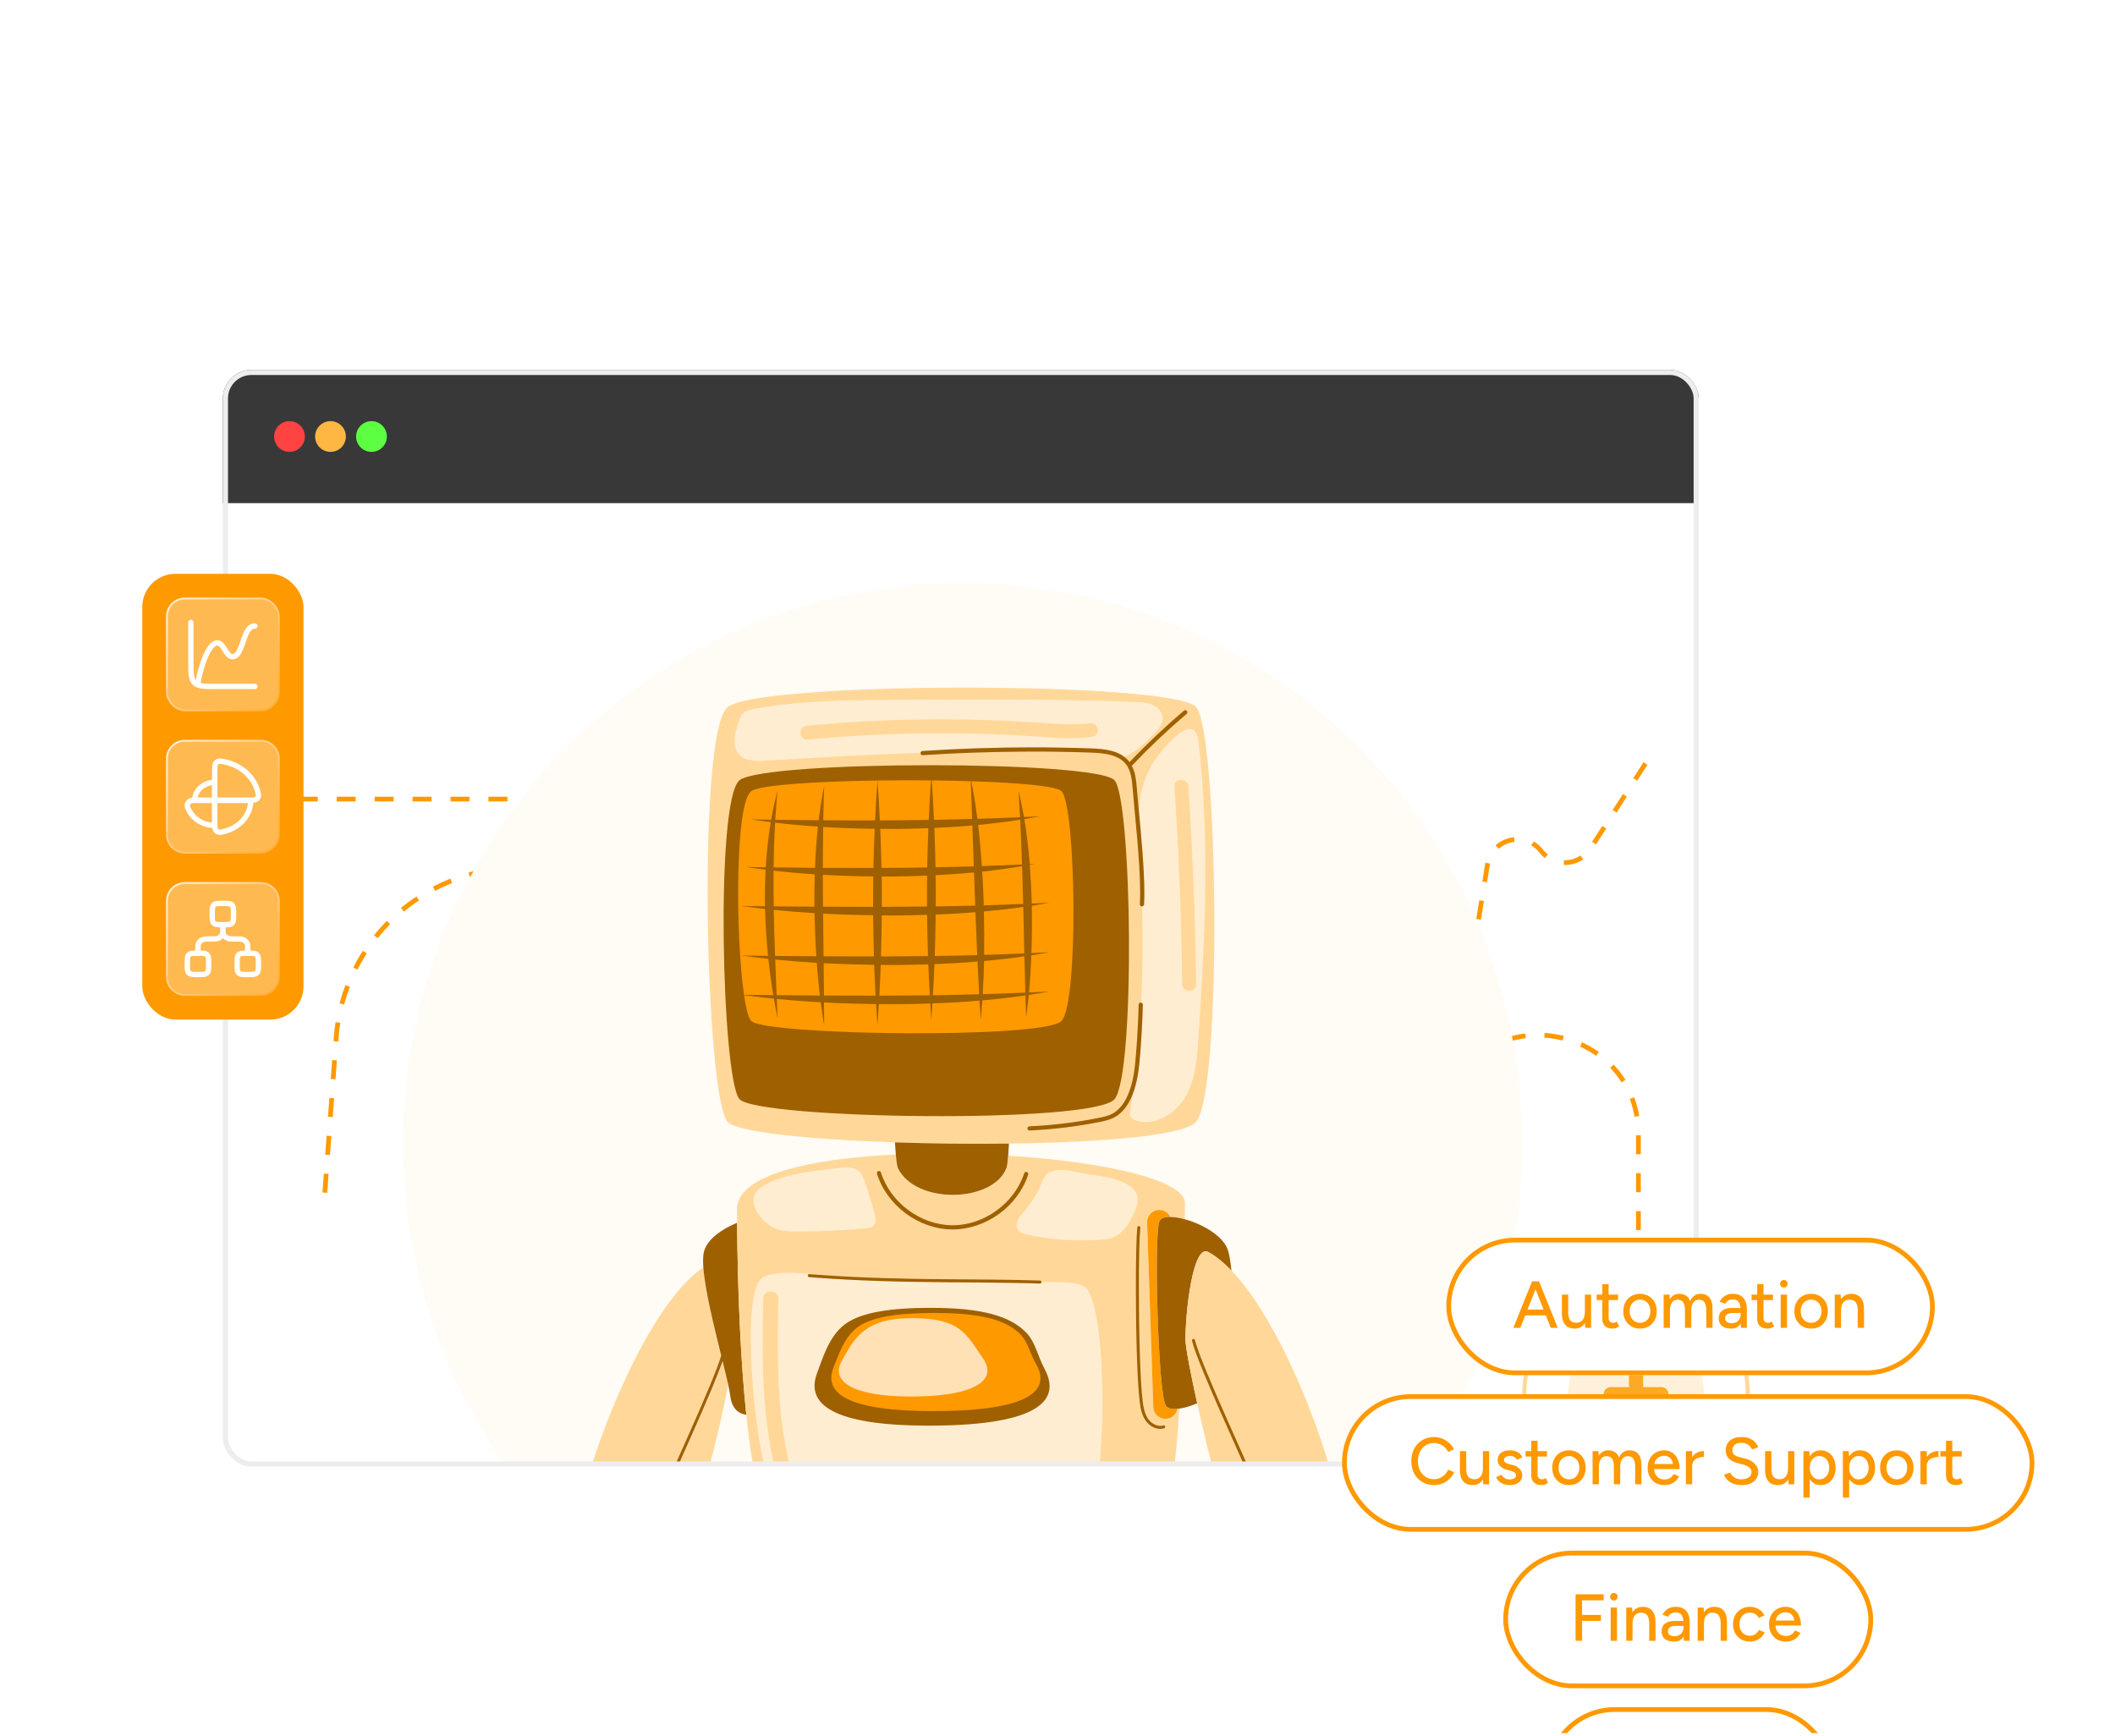 <svg width="446" height="366" viewBox="0 0 446 366" fill="none" xmlns="http://www.w3.org/2000/svg">
<g clip-path="url(#clip0_6328_23629)">
<rect width="445" height="365" transform="translate(0.75 0.5)" fill="white"/>
<g clip-path="url(#clip1_6328_23629)">
<rect x="47" y="78" width="311.226" height="231.258" rx="6" fill="white"/>
<rect x="47" y="78" width="372.823" height="28.097" fill="#383838"/>
<circle cx="61.049" cy="92.049" r="3.242" fill="#FF4242"/>
<circle cx="69.694" cy="92.049" r="3.242" fill="#FFB743"/>
<circle cx="78.339" cy="92.049" r="3.242" fill="#5DFF42"/>
<g clip-path="url(#clip2_6328_23629)">
<path d="M55 168.5H113.5" stroke="#FF9900" stroke-dasharray="4 4"/>
<path d="M68.5 251.5L70.879 218.904C72.356 198.666 89.207 183 109.5 183V183" stroke="#FF9900" stroke-dasharray="4 4"/>
<path d="M347 161L335.36 178.99C332.979 182.668 327.685 182.908 324.982 179.46V179.46C321.552 175.084 314.556 176.883 313.663 182.371L306 229.5" stroke="#FF9900" stroke-dasharray="4 4"/>
<path d="M306 229.5V229.5C316.194 210.145 345.5 217.39 345.5 239.266V285" stroke="#FF9900" stroke-dasharray="4 4"/>
<circle cx="203" cy="241" r="118" fill="#FFFBF5"/>
<path d="M252.275 149.139C247.675 143.62 159.833 143.62 153.394 149.139C146.955 154.658 148.77 231.003 153.394 236.522C155.248 238.734 170.618 240.28 188.724 240.896C196.518 241.161 204.816 241.253 212.765 241.152C232.419 240.901 249.92 239.465 252.275 236.522C257.793 229.623 256.874 154.658 252.275 149.139Z" fill="#FFD899"/>
<path d="M152.371 287.017C151.886 288.436 151.16 290.287 150.273 292.43C148.959 295.603 147.306 299.38 145.622 303.176C142.265 310.744 138.78 318.395 137.63 321.432C139.142 322.687 140.461 324.155 141.756 325.599C141.873 325.729 141.862 325.929 141.731 326.046C141.601 326.163 141.401 326.152 141.284 326.021C139.601 324.143 137.91 322.265 135.859 320.889C134.14 319.734 132.109 318.948 130.093 318.949C129.708 318.949 129.323 318.977 128.941 319.037L128.941 319.037C128.768 319.064 128.606 318.946 128.579 318.773C128.552 318.6 128.671 318.438 128.844 318.411C129.259 318.346 129.677 318.315 130.093 318.315C132.275 318.317 134.413 319.156 136.212 320.363C136.521 320.571 136.819 320.791 137.111 321.017C138.031 318.635 140.149 313.891 142.534 308.551C144.99 303.051 147.722 296.935 149.688 292.188C150.794 289.519 151.653 287.284 152.083 285.853C150.558 279.697 148.661 272.069 148.314 267.276C134.404 276.62 121.3 315.74 122.359 320.738C122.647 322.094 123.982 323.528 125.842 324.857C126.571 324.08 127.156 323.483 127.494 323.173C129.492 321.345 135.958 324.447 136.509 326.179C136.664 326.666 136.966 328.035 137.271 329.779C139.692 330.274 141.71 330.263 142.625 329.486C145.068 327.412 151.339 304.067 153.549 291.974C153.246 290.586 152.833 288.888 152.371 287.017Z" fill="#FFD899"/>
<path d="M148.439 263.968C148.241 264.772 148.216 265.911 148.315 267.276C148.662 272.069 150.559 279.697 152.084 285.853C151.654 287.284 150.795 289.519 149.689 292.188C147.723 296.935 144.991 303.051 142.535 308.551C140.15 313.891 138.032 318.635 137.113 321.017C136.82 320.791 136.522 320.571 136.213 320.363C134.414 319.156 132.276 318.316 130.094 318.315C129.678 318.315 129.261 318.346 128.845 318.411C128.672 318.438 128.554 318.6 128.58 318.773C128.607 318.945 128.769 319.064 128.942 319.037L128.942 319.037C129.325 318.977 129.709 318.949 130.094 318.949C132.11 318.948 134.141 319.734 135.86 320.889C137.911 322.265 139.602 324.142 141.285 326.021C141.402 326.152 141.602 326.163 141.732 326.046C141.863 325.929 141.874 325.729 141.757 325.599C140.462 324.155 139.143 322.687 137.631 321.432C138.782 318.395 142.266 310.743 145.624 303.176C147.307 299.38 148.96 295.603 150.274 292.43C151.161 290.287 151.887 288.436 152.372 287.017C152.834 288.888 153.247 290.585 153.55 291.974C153.773 292.998 153.938 293.857 154.018 294.492C154.34 297.038 155.788 298.153 157.372 298.334C156.151 286.566 155.539 271.985 155.437 257.854C152.225 259.154 149.078 261.371 148.439 263.968Z" fill="#9F6000"/>
<path d="M244.376 255.149C245.428 255.114 246.358 255.727 246.781 256.627C247.658 256.633 248.714 256.8 249.837 257.104C249.849 255.979 249.861 254.855 249.872 253.738C249.921 248.732 232.496 244.964 212.603 243.705C212.494 245.023 212.361 245.975 212.206 246.367C209.333 253.601 193.203 254.061 189.361 246.367C189.194 246.032 189.039 244.972 188.906 243.462C170.657 244.316 155.406 247.801 155.422 254.967C155.425 255.926 155.43 256.889 155.437 257.854C155.539 271.986 156.151 286.567 157.372 298.334C158.499 309.199 160.145 317.665 162.39 321.148C164.63 324.623 170.68 327.183 178.553 328.849C181.452 329.462 184.597 329.954 187.893 330.325C199.545 331.637 213.055 331.442 224.069 329.774C227.438 329.264 230.569 328.615 233.345 327.83C239.137 326.194 243.373 323.964 244.908 321.148C246.826 317.628 247.979 308.594 248.692 297.035C248.552 297.054 248.416 297.068 248.282 297.079C248.076 298.244 247.074 299.155 245.847 299.196C244.439 299.243 243.248 298.129 243.201 296.721L241.902 257.794C241.855 256.386 242.968 255.196 244.376 255.149Z" fill="#FFD899"/>
<path d="M228.936 271.495C227.898 270.474 224.421 270.274 219.612 270.346C219.612 270.352 219.615 270.357 219.614 270.363C219.608 270.537 219.462 270.674 219.287 270.668C217.366 270.602 215.407 270.557 213.415 270.524C204.803 270.38 195.486 270.467 185.168 270.115C180.53 269.957 175.696 269.712 170.626 269.313C170.451 269.299 170.321 269.147 170.335 268.973C170.349 268.798 170.501 268.668 170.675 268.682C171.702 268.762 172.716 268.835 173.725 268.903C167.471 268.269 162.705 268.052 160.677 269.512C158.071 271.388 158.122 281.683 158.524 288.844C159.436 305.074 162.47 317.962 167.101 322.057C174.022 328.175 222.234 330.546 227.941 324.577C233.649 318.608 233.948 276.419 228.936 271.495Z" fill="#FFEDD1"/>
<path d="M244.375 255.149C242.967 255.196 241.854 256.386 241.901 257.794L243.201 296.721C243.248 298.129 244.438 299.243 245.846 299.196C247.073 299.155 248.075 298.244 248.281 297.079C247.114 297.179 246.217 296.985 245.845 296.407C244.208 293.863 243.275 260.078 244.522 257.472C244.805 256.88 245.643 256.619 246.78 256.627C246.357 255.727 245.427 255.114 244.375 255.149Z" fill="#FF9900"/>
<path d="M254.794 264.016C256.437 264.917 258.074 266.26 259.683 267.932C259.511 266.363 259.3 264.997 259.047 263.969C258.26 260.77 253.669 258.144 249.837 257.105C248.714 256.8 247.659 256.633 246.781 256.627C245.644 256.62 244.807 256.88 244.523 257.472C243.276 260.078 244.209 293.863 245.846 296.407C246.218 296.985 247.115 297.18 248.283 297.079C248.416 297.068 248.552 297.054 248.693 297.035C249.809 296.883 251.126 296.49 252.46 295.922C251.014 289.386 250.006 284.024 249.994 282.605C249.946 276.866 251.538 262.231 254.794 264.016Z" fill="#9F6000"/>
<path d="M245.303 300.586C245.095 300.65 244.883 300.68 244.669 300.68C243.711 300.685 242.696 300.059 242.11 299.211C241.377 298.162 241.122 296.811 240.956 295.46C240.407 291.025 240.159 280.331 240.16 271.526C240.159 265.733 240.267 260.734 240.459 258.89C240.477 258.716 240.351 258.561 240.177 258.543C240.003 258.525 239.847 258.651 239.829 258.825C239.631 260.736 239.527 265.718 239.526 271.526C239.527 280.35 239.771 291.028 240.328 295.538C240.499 296.911 240.754 298.368 241.59 299.572C242.285 300.566 243.441 301.307 244.669 301.313C244.942 301.313 245.217 301.275 245.488 301.192C245.655 301.141 245.749 300.965 245.698 300.797C245.647 300.63 245.471 300.535 245.303 300.586Z" fill="#9F6000"/>
<path d="M170.336 268.973C170.322 269.147 170.453 269.3 170.627 269.313C175.697 269.712 180.531 269.957 185.169 270.115C195.487 270.467 204.804 270.38 213.416 270.524C215.409 270.557 217.367 270.602 219.288 270.668C219.463 270.674 219.609 270.538 219.615 270.363C219.616 270.357 219.613 270.352 219.613 270.347C219.61 270.179 219.479 270.041 219.31 270.035C206.079 269.577 191.293 270.103 173.726 268.903C172.717 268.835 171.704 268.763 170.677 268.682C170.502 268.668 170.35 268.798 170.336 268.973Z" fill="#9F6000"/>
<path d="M187.73 265.937C196.518 266.126 205.304 266.509 214.078 267.053C218.412 267.322 222.744 267.632 227.07 268.013C227.923 268.088 228.653 267.231 228.653 266.429C228.653 265.51 227.925 264.921 227.07 264.846C210.382 263.378 193.567 262.606 176.815 262.66C172.723 262.673 168.629 262.747 164.544 262.991C162.519 263.112 162.505 266.28 164.544 266.158C172.258 265.698 180.008 265.771 187.73 265.937Z" fill="#FFD899"/>
<path d="M164.117 273.856C164.154 271.817 160.987 271.817 160.95 273.856C160.697 287.821 160.51 302.177 165.137 315.549C165.8 317.463 168.86 316.641 168.191 314.707C163.651 301.587 163.869 287.557 164.117 273.856Z" fill="#FFD899"/>
<path d="M212.205 246.367C212.361 245.975 212.493 245.023 212.603 243.705C212.664 242.96 212.719 242.101 212.765 241.152C204.815 241.253 196.518 241.161 188.723 240.896C188.778 241.844 188.838 242.709 188.905 243.462C189.038 244.972 189.193 246.032 189.36 246.367C193.202 254.061 209.332 253.601 212.205 246.367Z" fill="#9F6000"/>
<path d="M235.035 164.547C231.356 160.301 161.082 160.301 155.931 164.547C150.78 168.793 152.232 227.528 155.931 231.774C159.631 236.02 230.62 237.081 235.035 231.774C239.451 226.467 238.715 168.793 235.035 164.547Z" fill="#9F6000"/>
<path d="M205.695 192.365C202.903 192.587 200.105 192.749 197.305 192.857C197.275 195.77 197.219 198.681 197.119 201.592C200.108 201.549 203.09 201.485 206.065 201.405C205.933 198.462 205.811 195.425 205.695 192.365Z" fill="#FF9900"/>
<path d="M206.127 202.774C203.107 203.022 200.081 203.203 197.053 203.316C196.967 205.501 196.861 207.685 196.736 209.868C199.991 209.823 203.237 209.753 206.476 209.664C206.352 207.461 206.237 205.153 206.127 202.774Z" fill="#FF9900"/>
<path d="M216.015 201.664C213.19 202.072 210.353 202.397 207.509 202.652C207.463 204.983 207.373 207.312 207.235 209.64C210.241 209.554 213.234 209.444 216.216 209.313C216.141 206.775 216.075 204.224 216.015 201.664Z" fill="#FF9900"/>
<path d="M207.48 192.208C207.548 195.258 207.57 198.309 207.529 201.359C210.364 201.277 213.188 201.174 216.001 201.051C215.926 197.792 215.855 194.522 215.776 191.25C213.02 191.643 210.254 191.959 207.48 192.208Z" fill="#FF9900"/>
<path d="M172.88 209.925C172.608 207.636 172.399 205.34 172.232 203.04C169.308 202.869 166.388 202.638 163.474 202.346C163.569 204.856 163.672 207.358 163.775 209.849C166.8 209.879 169.835 209.906 172.88 209.925Z" fill="#FF9900"/>
<path d="M207.122 183.803C207.237 185.686 207.333 187.569 207.411 189.451C207.425 189.939 207.435 190.426 207.448 190.914C210.23 190.834 213.001 190.734 215.761 190.615C215.697 187.956 215.619 185.301 215.533 182.65C212.741 183.117 209.936 183.502 207.122 183.803Z" fill="#FF9900"/>
<path d="M195.756 203.355C193.46 203.429 191.163 203.477 188.867 203.494C187.821 203.493 186.775 203.484 185.728 203.474C185.65 205.634 185.551 207.793 185.434 209.951C188.982 209.943 192.529 209.922 196.072 209.875C195.947 207.702 195.842 205.529 195.756 203.355Z" fill="#FF9900"/>
<path d="M184.636 209.952C184.519 207.789 184.42 205.625 184.341 203.46C180.788 203.411 177.234 203.301 173.686 203.116C173.712 205.394 173.737 207.667 173.757 209.929C177.376 209.951 181.005 209.958 184.636 209.952Z" fill="#FF9900"/>
<path d="M223.85 215.3C227.502 211.474 226.893 169.898 223.85 166.837C222.776 165.757 214.838 165.058 204.832 164.74C205.35 167.367 205.768 170.01 206.105 172.663C209.118 172.573 212.118 172.46 215.106 172.327C215.008 170.465 214.899 168.608 214.773 166.763C215.23 168.592 215.609 170.436 215.932 172.29C217.074 172.238 218.222 172.194 219.359 172.135C218.245 172.346 217.128 172.537 216.01 172.718C216.542 175.863 216.897 179.037 217.145 182.22C217.53 182.201 217.919 182.187 218.303 182.168C217.922 182.24 217.538 182.299 217.156 182.368C217.364 185.087 217.498 187.812 217.582 190.531C218.833 190.473 220.09 190.425 221.335 190.358C220.089 190.588 218.84 190.795 217.589 190.99C217.64 194.321 217.622 197.653 217.508 200.982C218.784 200.923 220.066 200.874 221.335 200.805C220.057 201.041 218.776 201.255 217.492 201.454C217.395 204.066 217.235 206.674 216.992 209.277C218.44 209.212 219.894 209.155 221.335 209.077C219.874 209.346 218.408 209.586 216.939 209.807C216.785 211.391 216.608 212.972 216.388 214.55C216.33 213.01 216.283 211.458 216.235 209.905C213.219 210.345 210.189 210.689 207.151 210.956C207.057 212.354 206.95 213.751 206.815 215.147C206.724 213.825 206.636 212.441 206.552 211.009C203.25 211.288 199.94 211.483 196.627 211.601C196.553 212.783 196.488 213.966 196.403 215.147C196.319 213.97 196.254 212.792 196.181 211.614C193.743 211.697 191.304 211.748 188.867 211.766C187.685 211.765 186.503 211.756 185.321 211.743C185.231 213.257 185.144 214.772 185.035 216.285C184.926 214.77 184.838 213.255 184.748 211.739C181.086 211.694 177.423 211.581 173.765 211.392C173.778 213.027 173.79 214.662 173.794 216.285C173.514 214.647 173.279 213.004 173.066 211.358C169.975 211.189 166.889 210.957 163.809 210.654C163.865 212.01 163.92 213.365 163.973 214.713C163.695 213.369 163.441 211.987 163.199 210.589C161.097 210.375 158.997 210.13 156.902 209.842C157.325 212.719 157.839 214.719 158.42 215.301C161.48 218.361 220.198 219.126 223.85 215.3Z" fill="#FF9900"/>
<path d="M163.071 209.841C162.656 207.353 162.304 204.795 162.025 202.192C160.131 201.988 158.239 201.764 156.351 201.498C158.213 201.519 160.087 201.539 161.96 201.558C161.627 198.303 161.411 194.991 161.334 191.672C159.671 191.486 158.009 191.285 156.351 191.051C157.999 191.069 159.661 191.086 161.318 191.104C161.271 188.526 161.315 185.951 161.449 183.401C160.054 183.225 158.661 183.034 157.271 182.819C158.667 182.842 160.075 182.861 161.479 182.882C161.666 179.643 162.01 176.456 162.533 173.371C161.128 173.195 159.726 173.003 158.327 172.786C159.751 172.81 161.186 172.829 162.617 172.85C162.986 170.767 163.43 168.729 163.972 166.763C163.768 168.786 163.609 170.82 163.483 172.863C166.523 172.906 169.573 172.943 172.635 172.967C172.929 170.542 173.301 168.128 173.793 165.733C173.706 168.132 173.648 170.55 173.605 172.976C177.238 173.002 180.883 173.005 184.529 172.995C184.665 170.191 184.822 167.389 185.024 164.589C171.978 164.775 160.246 165.525 158.419 166.837C154.974 169.312 155.1 197.471 156.892 209.776C158.944 209.798 161.006 209.82 163.071 209.841Z" fill="#FF9900"/>
<path d="M185.539 172.992C188.978 172.979 192.417 172.952 195.852 172.899C195.978 170.119 196.131 167.342 196.323 164.566C192.589 164.527 188.764 164.535 185.044 164.588C185.246 167.387 185.403 170.189 185.539 172.992Z" fill="#FF9900"/>
<path d="M206.265 173.955C206.603 176.838 206.855 179.732 207.048 182.631C209.884 182.538 212.709 182.426 215.52 182.294C215.416 179.135 215.295 175.985 215.135 172.858C212.19 173.317 209.232 173.673 206.265 173.955Z" fill="#FF9900"/>
<path d="M172.139 201.649C171.945 198.624 171.826 195.593 171.761 192.562C168.893 192.389 166.029 192.158 163.17 191.867C163.229 195.106 163.328 198.345 163.447 201.574C166.335 201.603 169.232 201.629 172.139 201.649Z" fill="#FF9900"/>
<path d="M196.484 164.568C196.675 167.337 196.828 170.109 196.954 172.882C199.642 172.836 202.325 172.774 205.001 172.699C204.902 169.898 204.804 167.224 204.705 164.736C202.076 164.654 199.308 164.598 196.484 164.568Z" fill="#FF9900"/>
<path d="M197.282 182.885C199.977 182.834 202.665 182.767 205.347 182.686C205.245 179.746 205.146 176.854 205.049 174.069C202.381 174.302 199.707 174.475 197.031 174.592C197.143 177.355 197.233 180.12 197.282 182.885Z" fill="#FF9900"/>
<path d="M173.522 183.013C177.068 183.035 180.623 183.038 184.18 183.026C184.236 180.275 184.331 177.525 184.45 174.776C180.827 174.728 177.203 174.611 173.587 174.391C173.544 177.254 173.523 180.128 173.522 183.013Z" fill="#FF9900"/>
<path d="M171.727 191.011C171.72 188.801 171.744 186.586 171.81 184.373C168.909 184.186 166.014 183.927 163.126 183.595C163.103 186.101 163.115 188.611 163.156 191.123C166.005 191.152 168.863 191.178 171.731 191.198C171.73 191.136 171.728 191.073 171.727 191.011Z" fill="#FF9900"/>
<path d="M197.297 184.557C197.326 186.752 197.333 188.946 197.321 191.141C200.101 191.1 202.876 191.044 205.644 190.972C205.557 188.635 205.473 186.292 205.392 183.97C202.699 184.229 200 184.421 197.297 184.557Z" fill="#FF9900"/>
<path d="M184.291 201.681C184.199 198.791 184.146 195.899 184.124 193.008C180.604 192.958 177.085 192.848 173.57 192.663C173.598 195.666 173.632 198.665 173.668 201.657C177.202 201.678 180.745 201.685 184.291 201.681Z" fill="#FF9900"/>
<path d="M184.108 191.234C184.102 189.096 184.116 186.958 184.149 184.82C180.604 184.782 177.058 184.672 173.519 184.474C173.523 186.717 173.536 188.963 173.555 191.209C177.065 191.231 180.585 191.238 184.108 191.234Z" fill="#FF9900"/>
<path d="M195.503 192.915C193.291 192.984 191.078 193.031 188.868 193.046C187.894 193.046 186.92 193.037 185.946 193.028C185.924 195.912 185.871 198.796 185.78 201.679C189.084 201.67 192.388 201.649 195.688 201.607C195.588 198.711 195.533 195.813 195.503 192.915Z" fill="#FF9900"/>
<path d="M163.134 182.906C166.034 182.946 168.943 182.98 171.863 183.002C171.974 180.099 172.168 177.199 172.48 174.313C169.464 174.112 166.453 173.837 163.45 173.478C163.27 176.604 163.171 179.75 163.134 182.906Z" fill="#FF9900"/>
<path d="M188.867 174.804C187.785 174.806 186.703 174.799 185.62 174.789C185.739 177.532 185.833 180.275 185.889 183.02C189.103 183.003 192.316 182.975 195.524 182.922C195.572 180.161 195.661 177.401 195.773 174.642C193.471 174.729 191.169 174.784 188.867 174.804Z" fill="#FF9900"/>
<path d="M187.811 184.837C187.181 184.838 186.551 184.831 185.92 184.828C185.953 186.962 185.967 189.096 185.962 191.231C189.138 191.222 192.313 191.201 195.486 191.162C195.474 188.99 195.482 186.819 195.509 184.648C192.944 184.755 190.376 184.815 187.811 184.837Z" fill="#FF9900"/>
<path d="M184.932 247.506C187.041 254.245 193.741 259.206 200.801 259.257L200.893 259.258C207.92 259.249 214.631 254.384 216.813 247.7C216.888 247.469 216.761 247.22 216.53 247.145C216.298 247.07 216.05 247.196 215.975 247.428C213.935 253.727 207.512 258.384 200.893 258.376L200.807 258.376C194.157 258.343 187.744 253.595 185.773 247.244C185.701 247.012 185.454 246.882 185.221 246.954C184.989 247.027 184.859 247.274 184.932 247.506Z" fill="#9F6000"/>
<path d="M252.755 156.588C252.159 151.388 248.714 154.405 246.589 156.573C243.478 159.748 241.429 163.156 240.572 167.589C240.364 168.666 240.235 169.75 240.143 170.838C240.66 176.341 241.31 183.197 241.311 188.264C241.311 189.139 241.291 189.962 241.249 190.717C241.235 190.947 241.046 191.121 240.819 191.127C241.039 197.894 240.976 204.669 240.625 211.431C240.841 211.465 241.006 211.647 241 211.872C240.899 215.371 240.711 218.868 240.434 222.358C240.209 225.184 239.905 228.096 238.834 230.791C238.682 231.929 238.523 233.065 238.355 234.2C238.295 234.602 238.238 235.028 238.399 235.401C238.618 235.909 239.178 236.173 239.709 236.328C243.683 237.489 247.97 234.81 250.019 231.212C252.068 227.615 252.407 223.327 252.686 219.196C254.094 198.345 255.137 177.351 252.755 156.588Z" fill="#FFEDD1"/>
<path d="M243.019 148.605C241.912 148.127 240.676 148.07 239.471 148.023C222.375 147.362 205.26 147.474 188.151 147.586C178.435 147.65 168.66 147.72 159.103 149.471C158.247 149.628 157.343 149.824 156.719 150.43C156.208 150.926 155.96 151.628 155.73 152.302C154.937 154.623 154.264 157.526 156.007 159.252C157.312 160.544 159.384 160.522 161.218 160.414C172.18 159.767 183.143 159.072 194.122 158.77C194.142 158.558 194.305 158.384 194.524 158.369C202.241 157.859 209.976 157.604 217.711 157.604C221.842 157.604 225.974 157.677 230.103 157.822C231.516 157.873 233.041 157.975 234.458 158.358C235.395 158.611 236.29 158.998 237.061 159.577C239.283 158.647 241.225 156.944 243.263 154.846C244.233 153.848 245.272 152.671 245.176 151.283C245.092 150.08 244.126 149.083 243.019 148.605Z" fill="#FFEDD1"/>
<path d="M240.999 211.872C241.005 211.647 240.84 211.465 240.624 211.431C240.606 211.428 240.59 211.419 240.571 211.418C240.328 211.411 240.125 211.603 240.118 211.846C240.018 215.331 239.83 218.813 239.555 222.288C239.314 225.345 238.984 228.415 237.746 231.121C237.049 232.648 236.028 234.052 234.627 234.819C233.731 235.312 232.675 235.547 231.591 235.759C226.805 236.702 221.948 237.289 217.074 237.514C216.831 237.526 216.643 237.732 216.654 237.975C216.666 238.218 216.872 238.406 217.115 238.395L217.115 238.395C222.032 238.168 226.932 237.575 231.762 236.624C232.854 236.408 234.003 236.165 235.051 235.591C236.691 234.688 237.802 233.116 238.548 231.487C238.652 231.258 238.74 231.024 238.833 230.791C239.905 228.096 240.208 225.184 240.433 222.358C240.71 218.868 240.898 215.371 240.999 211.872Z" fill="#9F6000"/>
<path d="M230.103 157.823C225.974 157.677 221.842 157.604 217.71 157.604C209.976 157.604 202.241 157.86 194.523 158.37C194.304 158.384 194.141 158.559 194.122 158.77C194.12 158.794 194.111 158.815 194.112 158.839C194.129 159.082 194.339 159.265 194.582 159.249C201.361 158.801 208.153 158.562 214.947 158.509C215.868 158.501 216.789 158.486 217.71 158.486C221.832 158.486 225.953 158.558 230.072 158.704C231.463 158.752 232.927 158.857 234.227 159.209C234.881 159.387 235.49 159.625 236.033 159.945C236.572 160.262 237.047 160.66 237.437 161.162C238.455 162.463 238.69 164.291 238.832 166.099C239.295 171.809 240.43 181.646 240.429 188.264C240.429 189.126 240.41 189.933 240.368 190.667C240.354 190.91 240.54 191.118 240.783 191.132C240.795 191.133 240.806 191.127 240.819 191.127C241.045 191.121 241.235 190.948 241.248 190.717C241.291 189.962 241.311 189.139 241.311 188.264C241.31 183.198 240.66 176.341 240.143 170.838C239.976 169.058 239.823 167.418 239.711 166.028C239.585 164.512 239.409 162.869 238.655 161.452C238.71 161.429 238.761 161.395 238.804 161.35C242.415 157.543 246.232 153.93 250.231 150.533C250.416 150.375 250.439 150.097 250.281 149.912C250.124 149.726 249.846 149.704 249.66 149.861C245.648 153.27 241.819 156.894 238.194 160.713C238.172 160.683 238.156 160.651 238.133 160.622C237.817 160.215 237.454 159.873 237.061 159.578C236.289 158.998 235.395 158.612 234.458 158.359C233.04 157.976 231.516 157.873 230.103 157.823Z" fill="#9F6000"/>
<path d="M170.241 155.965C185.85 154.492 201.568 154.231 217.216 155.214C221.483 155.482 225.772 155.955 230.038 155.43C230.825 155.333 231.507 154.824 231.507 153.961C231.507 153.242 230.831 152.394 230.038 152.491C226.242 152.959 222.436 152.625 218.639 152.368C214.728 152.104 210.813 151.917 206.895 151.807C199.06 151.586 191.216 151.675 183.388 152.071C178.999 152.293 174.616 152.614 170.241 153.027C169.452 153.102 168.772 153.649 168.772 154.496C168.772 155.233 169.447 156.04 170.241 155.965Z" fill="#FFD899"/>
<path d="M252.233 207.54C252.066 193.633 251.521 179.732 250.596 165.855C250.472 163.978 247.532 163.964 247.658 165.855C248.582 179.732 249.128 193.633 249.295 207.54C249.317 209.429 252.256 209.434 252.233 207.54Z" fill="#FFD899"/>
<path d="M164.239 259.323C165.505 259.676 166.838 259.696 168.152 259.696C172.996 259.697 177.839 259.467 182.661 259.007C183.165 258.959 183.702 258.895 184.093 258.572C184.842 257.953 184.667 256.779 184.411 255.841C183.791 253.576 183.09 251.334 182.311 249.119C182.045 248.364 181.751 247.583 181.166 247.038C180.129 246.07 178.527 246.127 177.118 246.285C172.083 246.847 165.026 247.458 160.658 250.245C156.432 252.942 160.718 258.342 164.239 259.323Z" fill="#FFEDD1"/>
<path d="M239.715 251.864C239.312 250.779 238.303 250.038 237.267 249.521C235 248.387 232.433 248.038 229.92 247.705C227.52 247.387 222.869 245.747 220.812 247.573C219.807 248.466 219.422 250.206 218.806 251.349C218.011 252.823 217.006 254.091 216.007 255.423C215.482 256.034 214.914 256.635 214.61 257.381C214.307 258.127 214.332 259.075 214.907 259.639C215.277 260.003 215.804 260.15 216.309 260.272C221.26 261.477 226.406 261.712 231.495 261.463C232.689 261.404 233.911 261.312 235 260.819C236.945 259.939 238.123 257.953 239.037 256.023C239.655 254.718 240.218 253.218 239.715 251.864Z" fill="#FFEDD1"/>
<path d="M132.556 303.553C134.89 296.844 137.334 290.053 140.841 283.851C141.622 282.47 142.585 280.925 143.479 279.78C143.792 279.378 144.353 278.726 144.808 278.266C145.037 278.034 145.273 277.809 145.519 277.595C145.609 277.516 145.702 277.439 145.795 277.363C145.823 277.344 146.016 277.195 146.07 277.157C146.766 276.664 147.096 275.775 146.638 274.991C146.235 274.301 145.173 273.926 144.471 274.423C142.179 276.046 140.476 278.353 139.012 280.719C137.191 283.661 135.713 286.812 134.355 289.99C131.526 296.609 129.239 303.434 126.941 310.25C126.463 311.665 125.986 313.08 125.483 314.486C125.282 315.047 125.077 315.606 124.861 316.161C124.776 316.377 124.688 316.593 124.601 316.808C124.596 316.819 124.594 316.824 124.588 316.837C124.542 316.938 124.497 317.04 124.451 317.141C124.093 317.917 124.231 318.847 125.019 319.308C125.702 319.708 126.825 319.52 127.185 318.74C128.096 316.766 128.775 314.682 129.475 312.627C130.504 309.603 131.507 306.57 132.556 303.553Z" fill="#FFD899"/>
<path d="M259.682 267.932C258.073 266.259 256.437 264.917 254.794 264.016C251.537 262.231 249.946 276.866 249.993 282.605C250.005 284.024 251.013 289.386 252.459 295.922C255.223 308.412 259.584 325.191 261.641 326.938C262.555 327.714 264.573 327.726 266.995 327.23C267.3 325.486 267.602 324.117 267.756 323.631C268.308 321.899 274.773 318.797 276.771 320.625C277.109 320.934 277.695 321.531 278.423 322.308C280.283 320.979 281.618 319.545 281.906 318.189C282.87 313.642 272.107 280.844 259.682 267.932Z" fill="#FFD899"/>
<path d="M258.197 274.608C258.277 274.665 258.356 274.723 258.435 274.781C258.474 274.813 258.551 274.876 258.595 274.914C258.819 275.111 259.043 275.307 259.257 275.516C259.702 275.949 260.119 276.413 260.514 276.892C260.859 277.311 261.19 277.757 261.599 278.353C262.022 278.969 262.423 279.6 262.808 280.24C264.569 283.173 266.023 286.293 267.348 289.442C270.044 295.849 272.216 302.459 274.44 309.039C275.251 311.44 276.018 313.886 277.081 316.191C277.44 316.967 278.56 317.161 279.248 316.759C280.045 316.293 280.175 315.372 279.816 314.592C279.764 314.48 279.715 314.366 279.665 314.253C279.722 314.378 279.535 313.941 279.485 313.813C279.296 313.336 279.117 312.856 278.942 312.374C278.506 311.176 278.094 309.97 277.685 308.763C276.621 305.626 275.579 302.482 274.483 299.356C272.077 292.494 269.54 285.515 265.876 279.207C264.285 276.468 262.413 273.727 259.795 271.873C259.097 271.379 258.034 271.749 257.629 272.441C257.165 273.235 257.497 274.113 258.197 274.608Z" fill="#FFD899"/>
<path d="M274.172 316.4C274.557 316.4 274.942 316.428 275.324 316.488C275.497 316.515 275.659 316.397 275.686 316.224C275.713 316.051 275.595 315.889 275.422 315.862C275.006 315.797 274.588 315.766 274.172 315.766C271.99 315.768 269.851 316.607 268.053 317.814C267.744 318.022 267.446 318.242 267.153 318.469C265.921 315.274 262.516 307.796 259.222 300.37C257.539 296.577 255.888 292.803 254.578 289.639C253.268 286.478 252.297 283.912 251.984 282.587C251.944 282.416 251.773 282.311 251.603 282.351C251.433 282.392 251.328 282.562 251.368 282.733C251.704 284.146 252.678 286.704 253.992 289.881C255.963 294.641 258.697 300.76 261.153 306.261C263.6 311.739 265.774 316.609 266.635 318.884C265.124 320.139 263.804 321.606 262.51 323.05C262.393 323.18 262.404 323.38 262.534 323.497C262.664 323.614 262.865 323.603 262.981 323.473C264.664 321.594 266.356 319.717 268.406 318.34C270.125 317.185 272.156 316.399 274.172 316.4Z" fill="#9F6000"/>
<path d="M220.261 288.646C218.879 286.088 218.34 283.075 216.519 281.136C213.046 277.439 206.924 275.79 196.197 275.79C187.967 275.79 181.556 276.704 178.151 279.268C174.789 281.8 173.461 286.513 172.329 289.468C169.764 296.16 175.696 300.629 195.9 300.629C216.697 300.629 224.388 296.286 220.261 288.646Z" fill="#9F6000"/>
<path d="M218.449 287.58C217.219 285.448 216.74 282.937 215.12 281.321C212.031 278.24 206.584 276.865 197.04 276.865C189.719 276.865 184.015 277.627 180.986 279.764C177.995 281.875 176.814 285.803 175.806 288.266C173.525 293.843 178.802 297.568 196.776 297.568C215.279 297.568 222.121 293.948 218.449 287.58Z" fill="#FF9900"/>
<path d="M192.334 277.96C182.146 277.96 180.057 282.364 177.466 287.064C175.187 291.198 179.563 294.492 192.149 294.492C205.104 294.492 210.533 291.21 207.324 286.517C203.728 281.258 202.521 277.96 192.334 277.96Z" fill="#FFE1B5"/>
</g>
</g>
<rect x="47.54" y="78.54" width="310.145" height="230.177" rx="5.46" stroke="#EDEDED" stroke-width="1.081"/>
<path d="M345 270.429C358.018 270.429 368.571 280.982 368.571 294C368.571 307.018 358.018 317.571 345 317.571C331.982 317.571 321.429 307.018 321.429 294C321.429 280.982 331.982 270.429 345 270.429Z" fill="white"/>
<path d="M345 270.429C358.018 270.429 368.571 280.982 368.571 294C368.571 307.018 358.018 317.571 345 317.571C331.982 317.571 321.429 307.018 321.429 294C321.429 280.982 331.982 270.429 345 270.429Z" stroke="#FFD899" stroke-width="0.857"/>
<path d="M358.334 294C358.334 286.636 352.364 280.667 345 280.667C337.637 280.667 331.667 286.636 331.667 294C331.667 301.364 337.637 307.333 345 307.333C352.364 307.333 358.334 301.364 358.334 294Z" fill="#FFF1D9" stroke="#FFF1D9" stroke-width="2" stroke-linecap="round" stroke-linejoin="round"/>
<path d="M345 288.667V299.333M350.334 294H339.667" stroke="#FBAA25" stroke-width="3" stroke-linecap="round" stroke-linejoin="round"/>
<g filter="url(#filter0_dddd_6328_23629)">
<rect x="18" y="238" width="130" height="97" rx="7" fill="white"/>
<rect x="18.5" y="238.5" width="129" height="96" rx="6.5" stroke="#FF9900"/>
<path d="M31.232 256.096C30.667 256.096 30.163 255.973 29.72 255.728C29.283 255.477 28.939 255.136 28.688 254.704C28.437 254.267 28.312 253.768 28.312 253.208C28.312 252.637 28.437 252.136 28.688 251.704C28.939 251.267 29.283 250.925 29.72 250.68C30.163 250.429 30.667 250.304 31.232 250.304C31.557 250.304 31.861 250.355 32.144 250.456C32.432 250.557 32.691 250.696 32.92 250.872C33.149 251.043 33.336 251.243 33.48 251.472L32.728 251.952C32.627 251.797 32.496 251.659 32.336 251.536C32.176 251.413 32 251.32 31.808 251.256C31.621 251.187 31.429 251.152 31.232 251.152C30.848 251.152 30.507 251.24 30.208 251.416C29.915 251.592 29.683 251.835 29.512 252.144C29.341 252.448 29.256 252.803 29.256 253.208C29.256 253.603 29.339 253.955 29.504 254.264C29.675 254.573 29.909 254.816 30.208 254.992C30.512 255.168 30.861 255.256 31.256 255.256C31.565 255.256 31.843 255.192 32.088 255.064C32.333 254.936 32.525 254.757 32.664 254.528C32.808 254.299 32.88 254.035 32.88 253.736L33.768 253.624C33.768 254.131 33.659 254.571 33.44 254.944C33.227 255.312 32.928 255.597 32.544 255.8C32.165 255.997 31.728 256.096 31.232 256.096ZM31.536 253.808V253.056H33.768V253.68L33.272 253.808H31.536ZM35.088 253.872C35.088 253.44 35.171 253.085 35.336 252.808C35.501 252.531 35.715 252.325 35.976 252.192C36.243 252.053 36.52 251.984 36.808 251.984V252.84C36.563 252.84 36.331 252.875 36.112 252.944C35.899 253.008 35.725 253.115 35.592 253.264C35.459 253.413 35.392 253.611 35.392 253.856L35.088 253.872ZM34.496 256V252H35.392V256H34.496ZM39.242 256.096C38.842 256.096 38.485 256.008 38.17 255.832C37.861 255.651 37.618 255.403 37.442 255.088C37.266 254.773 37.178 254.411 37.178 254C37.178 253.589 37.264 253.227 37.434 252.912C37.61 252.597 37.853 252.352 38.162 252.176C38.472 251.995 38.826 251.904 39.226 251.904C39.626 251.904 39.981 251.995 40.29 252.176C40.6 252.352 40.84 252.597 41.01 252.912C41.186 253.227 41.274 253.589 41.274 254C41.274 254.411 41.189 254.773 41.018 255.088C40.848 255.403 40.608 255.651 40.298 255.832C39.989 256.008 39.637 256.096 39.242 256.096ZM39.242 255.272C39.461 255.272 39.656 255.219 39.826 255.112C39.997 255 40.13 254.851 40.226 254.664C40.322 254.472 40.37 254.251 40.37 254C40.37 253.749 40.32 253.531 40.218 253.344C40.122 253.152 39.989 253.003 39.818 252.896C39.648 252.784 39.45 252.728 39.226 252.728C39.002 252.728 38.805 252.781 38.634 252.888C38.464 252.995 38.33 253.144 38.234 253.336C38.138 253.528 38.09 253.749 38.09 254C38.09 254.251 38.138 254.472 38.234 254.664C38.336 254.851 38.472 255 38.642 255.112C38.818 255.219 39.018 255.272 39.242 255.272ZM45.606 256L46.942 252H47.846L46.486 256H45.606ZM42.926 256L44.23 252H45.022L43.734 256H42.926ZM42.846 256L41.486 252H42.39L43.694 256H42.846ZM45.598 256L44.318 252H45.11L46.414 256H45.598ZM50.018 256.096C49.596 256.096 49.274 255.992 49.05 255.784C48.831 255.571 48.722 255.267 48.722 254.872V250.752H49.61V254.704C49.61 254.891 49.652 255.032 49.738 255.128C49.828 255.224 49.959 255.272 50.13 255.272C50.183 255.272 50.242 255.261 50.306 255.24C50.37 255.219 50.442 255.179 50.522 255.12L50.85 255.8C50.711 255.896 50.572 255.968 50.434 256.016C50.295 256.069 50.156 256.096 50.018 256.096ZM48.058 252.768V252H50.69V252.768H48.058ZM51.574 256V250.4H52.47V256H51.574ZM54.286 256V253.952H55.182V256H54.286ZM54.286 253.952C54.286 253.632 54.249 253.387 54.174 253.216C54.1 253.04 53.996 252.917 53.862 252.848C53.734 252.779 53.585 252.744 53.414 252.744C53.11 252.739 52.876 252.837 52.71 253.04C52.55 253.243 52.47 253.533 52.47 253.912H52.126C52.126 253.491 52.188 253.131 52.31 252.832C52.438 252.528 52.617 252.299 52.846 252.144C53.076 251.984 53.348 251.904 53.662 251.904C53.977 251.904 54.249 251.968 54.478 252.096C54.708 252.224 54.881 252.424 54.998 252.696C55.121 252.963 55.182 253.312 55.182 253.744V253.952H54.286ZM61.723 256L63.059 252H63.963L62.603 256H61.723ZM59.043 256L60.347 252H61.139L59.851 256H59.043ZM58.963 256L57.603 252H58.507L59.811 256H58.963ZM61.715 256L60.435 252H61.227L62.531 256H61.715ZM64.599 256V252H65.487V256H64.599ZM65.047 251.24C64.903 251.24 64.778 251.189 64.671 251.088C64.57 250.981 64.519 250.856 64.519 250.712C64.519 250.568 64.57 250.445 64.671 250.344C64.778 250.243 64.903 250.192 65.047 250.192C65.191 250.192 65.314 250.243 65.415 250.344C65.522 250.445 65.575 250.568 65.575 250.712C65.575 250.856 65.522 250.981 65.415 251.088C65.314 251.189 65.191 251.24 65.047 251.24ZM68.135 256.096C67.713 256.096 67.391 255.992 67.167 255.784C66.948 255.571 66.839 255.267 66.839 254.872V250.752H67.727V254.704C67.727 254.891 67.769 255.032 67.855 255.128C67.945 255.224 68.076 255.272 68.247 255.272C68.3 255.272 68.359 255.261 68.423 255.24C68.487 255.219 68.559 255.179 68.639 255.12L68.967 255.8C68.828 255.896 68.689 255.968 68.551 256.016C68.412 256.069 68.273 256.096 68.135 256.096ZM66.175 252.768V252H68.807V252.768H66.175ZM69.692 256V250.4H70.588V256H69.692ZM72.403 256V253.952H73.299V256H72.403ZM72.403 253.952C72.403 253.632 72.366 253.387 72.291 253.216C72.217 253.04 72.113 252.917 71.98 252.848C71.852 252.779 71.702 252.744 71.531 252.744C71.228 252.739 70.993 252.837 70.828 253.04C70.668 253.243 70.588 253.533 70.588 253.912H70.243C70.243 253.491 70.305 253.131 70.427 252.832C70.555 252.528 70.734 252.299 70.963 252.144C71.193 251.984 71.465 251.904 71.779 251.904C72.094 251.904 72.366 251.968 72.596 252.096C72.825 252.224 72.998 252.424 73.115 252.696C73.238 252.963 73.299 253.312 73.299 253.744V253.952H72.403ZM80.185 256L78.001 250.4H78.929L81.169 256H80.185ZM75.713 256L77.945 250.4H78.881L76.697 256H75.713ZM76.761 254.624V253.8H80.113V254.624H76.761ZM81.898 256V250.4H82.826V256H81.898Z" fill="black"/>
<path d="M28.558 266V261.8H29.068V265.538H31.048V266H28.558ZM33.385 266L33.361 265.508V264.416C33.361 264.18 33.335 263.986 33.283 263.834C33.231 263.678 33.149 263.56 33.037 263.48C32.925 263.4 32.779 263.36 32.599 263.36C32.435 263.36 32.293 263.394 32.173 263.462C32.057 263.526 31.961 263.63 31.885 263.774L31.453 263.606C31.529 263.466 31.621 263.346 31.729 263.246C31.837 263.142 31.963 263.064 32.107 263.012C32.251 262.956 32.415 262.928 32.599 262.928C32.879 262.928 33.109 262.984 33.289 263.096C33.473 263.204 33.611 263.366 33.703 263.582C33.795 263.794 33.839 264.058 33.835 264.374L33.829 266H33.385ZM32.485 266.072C32.133 266.072 31.857 265.992 31.657 265.832C31.461 265.668 31.363 265.442 31.363 265.154C31.363 264.85 31.463 264.618 31.663 264.458C31.867 264.294 32.151 264.212 32.515 264.212H33.373V264.614H32.623C32.343 264.614 32.143 264.66 32.023 264.752C31.907 264.844 31.849 264.976 31.849 265.148C31.849 265.304 31.907 265.428 32.023 265.52C32.139 265.608 32.301 265.652 32.509 265.652C32.681 265.652 32.831 265.616 32.959 265.544C33.087 265.468 33.185 265.362 33.253 265.226C33.325 265.086 33.361 264.922 33.361 264.734H33.565C33.565 265.142 33.473 265.468 33.289 265.712C33.105 265.952 32.837 266.072 32.485 266.072ZM35.646 266.072C35.426 266.072 35.234 266.04 35.07 265.976C34.906 265.908 34.768 265.82 34.656 265.712C34.548 265.604 34.47 265.486 34.422 265.358L34.842 265.184C34.91 265.32 35.012 265.43 35.148 265.514C35.284 265.598 35.434 265.64 35.598 265.64C35.786 265.64 35.944 265.604 36.072 265.532C36.2 265.456 36.264 265.35 36.264 265.214C36.264 265.09 36.216 264.99 36.12 264.914C36.028 264.838 35.89 264.776 35.706 264.728L35.418 264.65C35.146 264.578 34.934 264.47 34.782 264.326C34.63 264.178 34.554 264.012 34.554 263.828C34.554 263.544 34.646 263.324 34.83 263.168C35.018 263.008 35.296 262.928 35.664 262.928C35.84 262.928 36 262.954 36.144 263.006C36.288 263.058 36.412 263.132 36.516 263.228C36.62 263.32 36.696 263.43 36.744 263.558L36.324 263.744C36.272 263.608 36.186 263.51 36.066 263.45C35.946 263.39 35.8 263.36 35.628 263.36C35.444 263.36 35.3 263.4 35.196 263.48C35.092 263.556 35.04 263.664 35.04 263.804C35.04 263.884 35.082 263.96 35.166 264.032C35.254 264.1 35.382 264.156 35.55 264.2L35.85 264.278C36.046 264.326 36.21 264.398 36.342 264.494C36.474 264.586 36.574 264.692 36.642 264.812C36.71 264.932 36.744 265.06 36.744 265.196C36.744 265.376 36.696 265.532 36.6 265.664C36.504 265.796 36.374 265.898 36.21 265.97C36.046 266.038 35.858 266.072 35.646 266.072ZM38.519 266.072C38.227 266.072 38.001 265.996 37.841 265.844C37.681 265.692 37.601 265.478 37.601 265.202V262.064H38.081V265.154C38.081 265.306 38.121 265.424 38.201 265.508C38.285 265.588 38.401 265.628 38.549 265.628C38.597 265.628 38.643 265.622 38.687 265.61C38.735 265.594 38.797 265.558 38.873 265.502L39.059 265.892C38.955 265.96 38.861 266.006 38.777 266.03C38.693 266.058 38.607 266.072 38.519 266.072ZM37.079 263.426V263H38.981V263.426H37.079ZM42.779 264.254L42.341 264.044L43.709 261.8H44.291L42.779 264.254ZM42.281 266V263.984H42.785V266H42.281ZM42.287 264.254L40.775 261.8H41.363L42.725 264.044L42.287 264.254ZM45.718 266.072C45.426 266.072 45.168 266.006 44.944 265.874C44.72 265.738 44.544 265.552 44.416 265.316C44.292 265.08 44.23 264.808 44.23 264.5C44.23 264.192 44.292 263.92 44.416 263.684C44.544 263.448 44.718 263.264 44.938 263.132C45.162 262.996 45.418 262.928 45.706 262.928C45.986 262.928 46.228 262.998 46.432 263.138C46.636 263.274 46.794 263.466 46.906 263.714C47.018 263.962 47.074 264.254 47.074 264.59H44.596L44.716 264.488C44.716 264.728 44.758 264.934 44.842 265.106C44.93 265.278 45.052 265.41 45.208 265.502C45.364 265.59 45.542 265.634 45.742 265.634C45.954 265.634 46.132 265.584 46.276 265.484C46.424 265.384 46.538 265.252 46.618 265.088L47.032 265.298C46.956 265.454 46.854 265.59 46.726 265.706C46.602 265.822 46.454 265.912 46.282 265.976C46.114 266.04 45.926 266.072 45.718 266.072ZM44.746 264.284L44.62 264.188H46.69L46.564 264.29C46.564 264.098 46.526 263.932 46.45 263.792C46.374 263.652 46.272 263.544 46.144 263.468C46.016 263.392 45.868 263.354 45.7 263.354C45.536 263.354 45.38 263.392 45.232 263.468C45.088 263.544 44.97 263.652 44.878 263.792C44.79 263.928 44.746 264.092 44.746 264.284ZM49.528 266L49.504 265.508V264.416C49.504 264.18 49.478 263.986 49.426 263.834C49.374 263.678 49.292 263.56 49.18 263.48C49.068 263.4 48.922 263.36 48.742 263.36C48.578 263.36 48.436 263.394 48.316 263.462C48.2 263.526 48.104 263.63 48.028 263.774L47.596 263.606C47.672 263.466 47.764 263.346 47.872 263.246C47.98 263.142 48.106 263.064 48.25 263.012C48.394 262.956 48.558 262.928 48.742 262.928C49.022 262.928 49.252 262.984 49.432 263.096C49.616 263.204 49.754 263.366 49.846 263.582C49.938 263.794 49.982 264.058 49.978 264.374L49.972 266H49.528ZM48.628 266.072C48.276 266.072 48 265.992 47.8 265.832C47.604 265.668 47.506 265.442 47.506 265.154C47.506 264.85 47.606 264.618 47.806 264.458C48.01 264.294 48.294 264.212 48.658 264.212H49.516V264.614H48.766C48.486 264.614 48.286 264.66 48.166 264.752C48.05 264.844 47.992 264.976 47.992 265.148C47.992 265.304 48.05 265.428 48.166 265.52C48.282 265.608 48.444 265.652 48.652 265.652C48.824 265.652 48.974 265.616 49.102 265.544C49.23 265.468 49.328 265.362 49.396 265.226C49.468 265.086 49.504 264.922 49.504 264.734H49.708C49.708 265.142 49.616 265.468 49.432 265.712C49.248 265.952 48.98 266.072 48.628 266.072ZM51.002 264.374C51.002 264.05 51.064 263.788 51.188 263.588C51.312 263.384 51.47 263.234 51.662 263.138C51.858 263.038 52.064 262.988 52.28 262.988V263.438C52.104 263.438 51.934 263.468 51.77 263.528C51.61 263.584 51.478 263.678 51.374 263.81C51.27 263.942 51.218 264.122 51.218 264.35L51.002 264.374ZM50.738 266V263H51.218V266H50.738Z" fill="black"/>
<path d="M28 301L39.358 296.228L45.878 299.409L52.187 294.637H58.287L64.597 292.251H70.065L77.006 287.678L83.526 285.491L88.784 282.509L95.514 283.503L102.034 276.544L114.023 278.135L119.491 273.164H126.642L132.532 267.994L138 267" stroke="#FF9900"/>
<path d="M39.358 296.228L28 301V325H138V267L132.532 267.994L126.642 273.164H119.491L114.023 278.135L102.034 276.544L95.514 283.503L88.784 282.509L83.526 285.491L77.006 287.678L70.065 292.251H64.597L58.287 294.637H52.187L45.878 299.409L39.358 296.228Z" fill="url(#paint0_linear_6328_23629)"/>
<path d="M124 300L128 308H120L124 300Z" fill="#FF9900"/>
<path d="M124 310L128 318H120L124 310Z" fill="#FFD899"/>
</g>
<g filter="url(#filter1_dddd_6328_23629)">
<rect x="305" y="31" width="103" height="29" rx="14.5" fill="white"/>
<rect x="305.5" y="31.5" width="102" height="28" rx="14" stroke="#FF9900"/>
<path d="M327.022 50L323.144 40.2H324.544L328.492 50H327.022ZM319.126 50L323.074 40.2H324.474L320.596 50H319.126ZM320.988 47.382V46.15H326.63V47.382H320.988ZM334.295 50L334.211 48.712V43H335.527V50H334.295ZM329.367 46.584V43H330.697V46.584H329.367ZM330.697 46.584C330.697 47.209 330.767 47.69 330.907 48.026C331.057 48.362 331.262 48.595 331.523 48.726C331.785 48.857 332.079 48.927 332.405 48.936C332.975 48.936 333.418 48.735 333.735 48.334C334.053 47.933 334.211 47.368 334.211 46.64H334.785C334.785 47.377 334.673 48.012 334.449 48.544C334.235 49.067 333.927 49.468 333.525 49.748C333.124 50.028 332.634 50.168 332.055 50.168C331.514 50.168 331.038 50.056 330.627 49.832C330.226 49.608 329.913 49.258 329.689 48.782C329.475 48.306 329.367 47.69 329.367 46.934V46.584H330.697ZM340.085 50.168C339.385 50.168 338.844 49.991 338.461 49.636C338.078 49.272 337.887 48.754 337.887 48.082V40.816H339.217V47.886C339.217 48.231 339.301 48.497 339.469 48.684C339.646 48.861 339.898 48.95 340.225 48.95C340.318 48.95 340.421 48.931 340.533 48.894C340.645 48.857 340.78 48.782 340.939 48.67L341.443 49.706C341.2 49.865 340.967 49.981 340.743 50.056C340.528 50.131 340.309 50.168 340.085 50.168ZM336.697 44.148V43H341.205V44.148H336.697ZM345.865 50.168C345.165 50.168 344.549 50.014 344.017 49.706C343.485 49.389 343.065 48.955 342.757 48.404C342.459 47.853 342.309 47.219 342.309 46.5C342.309 45.781 342.459 45.147 342.757 44.596C343.056 44.045 343.471 43.616 344.003 43.308C344.535 42.991 345.147 42.832 345.837 42.832C346.528 42.832 347.139 42.991 347.671 43.308C348.203 43.616 348.619 44.045 348.917 44.596C349.216 45.147 349.365 45.781 349.365 46.5C349.365 47.219 349.216 47.853 348.917 48.404C348.619 48.955 348.203 49.389 347.671 49.706C347.149 50.014 346.547 50.168 345.865 50.168ZM345.865 48.95C346.285 48.95 346.659 48.847 346.985 48.642C347.312 48.427 347.564 48.138 347.741 47.774C347.928 47.41 348.021 46.985 348.021 46.5C348.021 46.015 347.928 45.59 347.741 45.226C347.564 44.862 347.307 44.577 346.971 44.372C346.635 44.157 346.257 44.05 345.837 44.05C345.408 44.05 345.03 44.157 344.703 44.372C344.377 44.577 344.12 44.862 343.933 45.226C343.747 45.59 343.653 46.015 343.653 46.5C343.653 46.985 343.747 47.41 343.933 47.774C344.12 48.138 344.381 48.427 344.717 48.642C345.053 48.847 345.436 48.95 345.865 48.95ZM350.822 50V43H352.068L352.124 43.966C352.348 43.593 352.628 43.313 352.964 43.126C353.3 42.93 353.688 42.832 354.126 42.832C354.686 42.832 355.162 42.963 355.554 43.224C355.946 43.476 356.231 43.863 356.408 44.386C356.614 43.882 356.903 43.499 357.276 43.238C357.65 42.967 358.093 42.832 358.606 42.832C359.4 42.832 360.02 43.093 360.468 43.616C360.916 44.129 361.136 44.923 361.126 45.996V50H359.81V46.416C359.81 45.781 359.74 45.301 359.6 44.974C359.47 44.638 359.292 44.405 359.068 44.274C358.844 44.143 358.583 44.073 358.284 44.064C357.762 44.064 357.356 44.265 357.066 44.666C356.786 45.067 356.646 45.632 356.646 46.36V50H355.316V46.416C355.316 45.781 355.251 45.301 355.12 44.974C354.99 44.638 354.808 44.405 354.574 44.274C354.35 44.143 354.089 44.073 353.79 44.064C353.268 44.064 352.862 44.265 352.572 44.666C352.292 45.067 352.152 45.632 352.152 46.36V50H350.822ZM367.124 50L367.068 48.782V46.346C367.068 45.833 367.008 45.403 366.886 45.058C366.774 44.713 366.597 44.451 366.354 44.274C366.121 44.097 365.808 44.008 365.416 44.008C365.052 44.008 364.735 44.083 364.464 44.232C364.203 44.381 363.984 44.615 363.806 44.932L362.63 44.484C362.798 44.167 363.008 43.887 363.26 43.644C363.512 43.392 363.816 43.196 364.17 43.056C364.525 42.907 364.94 42.832 365.416 42.832C366.079 42.832 366.63 42.963 367.068 43.224C367.507 43.485 367.834 43.863 368.048 44.358C368.272 44.853 368.38 45.464 368.37 46.192L368.356 50H367.124ZM365.066 50.168C364.236 50.168 363.587 49.981 363.12 49.608C362.663 49.225 362.434 48.698 362.434 48.026C362.434 47.307 362.672 46.761 363.148 46.388C363.634 46.005 364.306 45.814 365.164 45.814H367.11V46.864H365.528C364.884 46.864 364.432 46.967 364.17 47.172C363.909 47.368 363.778 47.643 363.778 47.998C363.778 48.325 363.9 48.581 364.142 48.768C364.394 48.945 364.74 49.034 365.178 49.034C365.561 49.034 365.892 48.955 366.172 48.796C366.452 48.628 366.672 48.395 366.83 48.096C366.989 47.797 367.068 47.457 367.068 47.074H367.53C367.53 48.026 367.325 48.782 366.914 49.342C366.513 49.893 365.897 50.168 365.066 50.168ZM372.747 50.168C372.047 50.168 371.506 49.991 371.123 49.636C370.74 49.272 370.549 48.754 370.549 48.082V40.816H371.879V47.886C371.879 48.231 371.963 48.497 372.131 48.684C372.308 48.861 372.56 48.95 372.887 48.95C372.98 48.95 373.083 48.931 373.195 48.894C373.307 48.857 373.442 48.782 373.601 48.67L374.105 49.706C373.862 49.865 373.629 49.981 373.405 50.056C373.19 50.131 372.971 50.168 372.747 50.168ZM369.359 44.148V43H373.867V44.148H369.359ZM375.502 50V43H376.832V50H375.502ZM376.174 41.516C375.959 41.516 375.773 41.437 375.614 41.278C375.455 41.11 375.376 40.919 375.376 40.704C375.376 40.48 375.455 40.293 375.614 40.144C375.773 39.985 375.959 39.906 376.174 39.906C376.398 39.906 376.585 39.985 376.734 40.144C376.893 40.293 376.972 40.48 376.972 40.704C376.972 40.919 376.893 41.11 376.734 41.278C376.585 41.437 376.398 41.516 376.174 41.516ZM381.945 50.168C381.245 50.168 380.629 50.014 380.097 49.706C379.565 49.389 379.145 48.955 378.837 48.404C378.539 47.853 378.389 47.219 378.389 46.5C378.389 45.781 378.539 45.147 378.837 44.596C379.136 44.045 379.551 43.616 380.083 43.308C380.615 42.991 381.227 42.832 381.917 42.832C382.608 42.832 383.219 42.991 383.751 43.308C384.283 43.616 384.699 44.045 384.997 44.596C385.296 45.147 385.445 45.781 385.445 46.5C385.445 47.219 385.296 47.853 384.997 48.404C384.699 48.955 384.283 49.389 383.751 49.706C383.229 50.014 382.627 50.168 381.945 50.168ZM381.945 48.95C382.365 48.95 382.739 48.847 383.065 48.642C383.392 48.427 383.644 48.138 383.821 47.774C384.008 47.41 384.101 46.985 384.101 46.5C384.101 46.015 384.008 45.59 383.821 45.226C383.644 44.862 383.387 44.577 383.051 44.372C382.715 44.157 382.337 44.05 381.917 44.05C381.488 44.05 381.11 44.157 380.783 44.372C380.457 44.577 380.2 44.862 380.013 45.226C379.827 45.59 379.733 46.015 379.733 46.5C379.733 46.985 379.827 47.41 380.013 47.774C380.2 48.138 380.461 48.427 380.797 48.642C381.133 48.847 381.516 48.95 381.945 48.95ZM386.903 50V43H388.149L388.233 44.288V50H386.903ZM391.747 50V46.416H393.077V50H391.747ZM391.747 46.416C391.747 45.781 391.672 45.301 391.523 44.974C391.383 44.638 391.182 44.405 390.921 44.274C390.669 44.143 390.375 44.073 390.039 44.064C389.469 44.064 389.026 44.265 388.709 44.666C388.391 45.067 388.233 45.632 388.233 46.36H387.659C387.659 45.623 387.766 44.993 387.981 44.47C388.205 43.938 388.517 43.532 388.919 43.252C389.329 42.972 389.815 42.832 390.375 42.832C390.925 42.832 391.401 42.944 391.803 43.168C392.213 43.392 392.526 43.742 392.741 44.218C392.965 44.685 393.077 45.301 393.077 46.066V46.416H391.747Z" fill="#FF9900"/>
</g>
<g filter="url(#filter2_dddd_6328_23629)">
<rect x="283" y="64" width="146" height="29" rx="14.5" fill="white"/>
<rect x="283.5" y="64.5" width="145" height="28" rx="14" stroke="#FF9900"/>
<path d="M302.418 83.168C301.485 83.168 300.654 82.953 299.926 82.524C299.198 82.085 298.629 81.488 298.218 80.732C297.807 79.967 297.602 79.089 297.602 78.1C297.602 77.111 297.807 76.238 298.218 75.482C298.629 74.717 299.193 74.119 299.912 73.69C300.631 73.251 301.457 73.032 302.39 73.032C302.997 73.032 303.575 73.144 304.126 73.368C304.677 73.583 305.167 73.886 305.596 74.278C306.035 74.661 306.371 75.109 306.604 75.622L305.372 76.182C305.195 75.799 304.952 75.468 304.644 75.188C304.336 74.908 303.986 74.689 303.594 74.53C303.211 74.371 302.81 74.292 302.39 74.292C301.737 74.292 301.153 74.455 300.64 74.782C300.127 75.109 299.725 75.557 299.436 76.126C299.147 76.695 299.002 77.353 299.002 78.1C299.002 78.847 299.147 79.509 299.436 80.088C299.735 80.667 300.141 81.119 300.654 81.446C301.177 81.763 301.769 81.922 302.432 81.922C302.861 81.922 303.267 81.838 303.65 81.67C304.033 81.493 304.373 81.255 304.672 80.956C304.98 80.648 305.227 80.298 305.414 79.906L306.646 80.452C306.413 80.984 306.081 81.455 305.652 81.866C305.223 82.277 304.728 82.599 304.168 82.832C303.617 83.056 303.034 83.168 302.418 83.168ZM312.788 83L312.704 81.712V76H314.02V83H312.788ZM307.86 79.584V76H309.19V79.584H307.86ZM309.19 79.584C309.19 80.209 309.26 80.69 309.4 81.026C309.549 81.362 309.754 81.595 310.016 81.726C310.277 81.857 310.571 81.927 310.898 81.936C311.467 81.936 311.91 81.735 312.228 81.334C312.545 80.933 312.704 80.368 312.704 79.64H313.278C313.278 80.377 313.166 81.012 312.942 81.544C312.727 82.067 312.419 82.468 312.018 82.748C311.616 83.028 311.126 83.168 310.548 83.168C310.006 83.168 309.53 83.056 309.12 82.832C308.718 82.608 308.406 82.258 308.182 81.782C307.967 81.306 307.86 80.69 307.86 79.934V79.584H309.19ZM318.381 83.168C317.887 83.168 317.443 83.093 317.051 82.944C316.669 82.795 316.342 82.594 316.071 82.342C315.81 82.09 315.614 81.805 315.483 81.488L316.631 80.984C316.781 81.273 317.005 81.511 317.303 81.698C317.602 81.885 317.933 81.978 318.297 81.978C318.699 81.978 319.03 81.903 319.291 81.754C319.553 81.605 319.683 81.395 319.683 81.124C319.683 80.863 319.585 80.657 319.389 80.508C319.193 80.359 318.909 80.237 318.535 80.144L317.877 79.976C317.224 79.799 316.715 79.533 316.351 79.178C315.997 78.823 315.819 78.422 315.819 77.974C315.819 77.293 316.039 76.765 316.477 76.392C316.916 76.019 317.565 75.832 318.423 75.832C318.843 75.832 319.226 75.893 319.571 76.014C319.926 76.135 320.225 76.308 320.467 76.532C320.719 76.756 320.897 77.022 320.999 77.33L319.879 77.834C319.767 77.554 319.576 77.349 319.305 77.218C319.035 77.078 318.717 77.008 318.353 77.008C317.98 77.008 317.686 77.092 317.471 77.26C317.257 77.419 317.149 77.643 317.149 77.932C317.149 78.091 317.238 78.245 317.415 78.394C317.602 78.534 317.873 78.651 318.227 78.744L318.983 78.926C319.441 79.038 319.819 79.211 320.117 79.444C320.416 79.668 320.64 79.925 320.789 80.214C320.939 80.494 321.013 80.788 321.013 81.096C321.013 81.516 320.897 81.885 320.663 82.202C320.439 82.51 320.127 82.748 319.725 82.916C319.333 83.084 318.885 83.168 318.381 83.168ZM325.099 83.168C324.399 83.168 323.857 82.991 323.475 82.636C323.092 82.272 322.901 81.754 322.901 81.082V73.816H324.231V80.886C324.231 81.231 324.315 81.497 324.483 81.684C324.66 81.861 324.912 81.95 325.239 81.95C325.332 81.95 325.435 81.931 325.547 81.894C325.659 81.857 325.794 81.782 325.953 81.67L326.457 82.706C326.214 82.865 325.981 82.981 325.757 83.056C325.542 83.131 325.323 83.168 325.099 83.168ZM321.711 77.148V76H326.219V77.148H321.711ZM330.879 83.168C330.179 83.168 329.563 83.014 329.031 82.706C328.499 82.389 328.079 81.955 327.771 81.404C327.472 80.853 327.323 80.219 327.323 79.5C327.323 78.781 327.472 78.147 327.771 77.596C328.07 77.045 328.485 76.616 329.017 76.308C329.549 75.991 330.16 75.832 330.851 75.832C331.542 75.832 332.153 75.991 332.685 76.308C333.217 76.616 333.632 77.045 333.931 77.596C334.23 78.147 334.379 78.781 334.379 79.5C334.379 80.219 334.23 80.853 333.931 81.404C333.632 81.955 333.217 82.389 332.685 82.706C332.162 83.014 331.56 83.168 330.879 83.168ZM330.879 81.95C331.299 81.95 331.672 81.847 331.999 81.642C332.326 81.427 332.578 81.138 332.755 80.774C332.942 80.41 333.035 79.985 333.035 79.5C333.035 79.015 332.942 78.59 332.755 78.226C332.578 77.862 332.321 77.577 331.985 77.372C331.649 77.157 331.271 77.05 330.851 77.05C330.422 77.05 330.044 77.157 329.717 77.372C329.39 77.577 329.134 77.862 328.947 78.226C328.76 78.59 328.667 79.015 328.667 79.5C328.667 79.985 328.76 80.41 328.947 80.774C329.134 81.138 329.395 81.427 329.731 81.642C330.067 81.847 330.45 81.95 330.879 81.95ZM335.836 83V76H337.082L337.138 76.966C337.362 76.593 337.642 76.313 337.978 76.126C338.314 75.93 338.701 75.832 339.14 75.832C339.7 75.832 340.176 75.963 340.568 76.224C340.96 76.476 341.245 76.863 341.422 77.386C341.627 76.882 341.917 76.499 342.29 76.238C342.663 75.967 343.107 75.832 343.62 75.832C344.413 75.832 345.034 76.093 345.482 76.616C345.93 77.129 346.149 77.923 346.14 78.996V83H344.824V79.416C344.824 78.781 344.754 78.301 344.614 77.974C344.483 77.638 344.306 77.405 344.082 77.274C343.858 77.143 343.597 77.073 343.298 77.064C342.775 77.064 342.369 77.265 342.08 77.666C341.8 78.067 341.66 78.632 341.66 79.36V83H340.33V79.416C340.33 78.781 340.265 78.301 340.134 77.974C340.003 77.638 339.821 77.405 339.588 77.274C339.364 77.143 339.103 77.073 338.804 77.064C338.281 77.064 337.875 77.265 337.586 77.666C337.306 78.067 337.166 78.632 337.166 79.36V83H335.836ZM350.934 83.168C350.253 83.168 349.651 83.014 349.128 82.706C348.605 82.389 348.195 81.955 347.896 81.404C347.597 80.853 347.448 80.219 347.448 79.5C347.448 78.781 347.597 78.147 347.896 77.596C348.195 77.045 348.605 76.616 349.128 76.308C349.66 75.991 350.267 75.832 350.948 75.832C351.592 75.832 352.157 75.995 352.642 76.322C353.127 76.639 353.505 77.097 353.776 77.694C354.056 78.282 354.196 78.977 354.196 79.78H348.54L348.792 79.57C348.792 80.065 348.89 80.494 349.086 80.858C349.282 81.222 349.548 81.502 349.884 81.698C350.22 81.885 350.603 81.978 351.032 81.978C351.499 81.978 351.886 81.871 352.194 81.656C352.511 81.432 352.759 81.152 352.936 80.816L354.084 81.348C353.897 81.712 353.655 82.034 353.356 82.314C353.057 82.585 352.703 82.795 352.292 82.944C351.891 83.093 351.438 83.168 350.934 83.168ZM348.876 78.94L348.61 78.73H353.034L352.782 78.94C352.782 78.529 352.698 78.179 352.53 77.89C352.362 77.591 352.138 77.367 351.858 77.218C351.578 77.059 351.265 76.98 350.92 76.98C350.584 76.98 350.257 77.059 349.94 77.218C349.632 77.367 349.375 77.587 349.17 77.876C348.974 78.165 348.876 78.52 348.876 78.94ZM356.322 79.234C356.322 78.478 356.467 77.862 356.756 77.386C357.045 76.91 357.419 76.555 357.876 76.322C358.333 76.089 358.814 75.972 359.318 75.972V77.232C358.898 77.232 358.497 77.297 358.114 77.428C357.741 77.549 357.433 77.755 357.19 78.044C356.957 78.324 356.84 78.707 356.84 79.192L356.322 79.234ZM355.51 83V76H356.84V83H355.51ZM367.295 83.168C366.772 83.168 366.296 83.107 365.867 82.986C365.447 82.865 365.078 82.701 364.761 82.496C364.453 82.281 364.196 82.043 363.991 81.782C363.785 81.521 363.641 81.245 363.557 80.956L364.887 80.522C365.027 80.905 365.293 81.236 365.685 81.516C366.077 81.796 366.557 81.941 367.127 81.95C367.817 81.95 368.359 81.815 368.751 81.544C369.152 81.264 369.353 80.895 369.353 80.438C369.353 80.018 369.18 79.677 368.835 79.416C368.489 79.145 368.032 78.94 367.463 78.8L366.329 78.506C365.881 78.385 365.47 78.212 365.097 77.988C364.733 77.764 364.443 77.479 364.229 77.134C364.014 76.789 363.907 76.373 363.907 75.888C363.907 74.992 364.196 74.292 364.775 73.788C365.363 73.284 366.207 73.032 367.309 73.032C367.943 73.032 368.494 73.135 368.961 73.34C369.427 73.536 369.81 73.797 370.109 74.124C370.417 74.451 370.636 74.81 370.767 75.202L369.437 75.65C369.278 75.23 369.007 74.894 368.625 74.642C368.242 74.381 367.771 74.25 367.211 74.25C366.623 74.25 366.156 74.39 365.811 74.67C365.475 74.95 365.307 75.333 365.307 75.818C365.307 76.229 365.437 76.546 365.699 76.77C365.969 76.985 366.329 77.148 366.777 77.26L367.911 77.54C368.825 77.764 369.53 78.137 370.025 78.66C370.529 79.173 370.781 79.738 370.781 80.354C370.781 80.886 370.645 81.367 370.375 81.796C370.113 82.216 369.721 82.552 369.199 82.804C368.685 83.047 368.051 83.168 367.295 83.168ZM377.141 83L377.057 81.712V76H378.373V83H377.141ZM372.213 79.584V76H373.543V79.584H372.213ZM373.543 79.584C373.543 80.209 373.613 80.69 373.753 81.026C373.902 81.362 374.108 81.595 374.369 81.726C374.63 81.857 374.924 81.927 375.251 81.936C375.82 81.936 376.264 81.735 376.581 81.334C376.898 80.933 377.057 80.368 377.057 79.64H377.631C377.631 80.377 377.519 81.012 377.295 81.544C377.08 82.067 376.772 82.468 376.371 82.748C375.97 83.028 375.48 83.168 374.901 83.168C374.36 83.168 373.884 83.056 373.473 82.832C373.072 82.608 372.759 82.258 372.535 81.782C372.32 81.306 372.213 80.69 372.213 79.934V79.584H373.543ZM380.299 85.8V76H381.545L381.629 77.288V85.8H380.299ZM383.925 83.168C383.337 83.168 382.823 83.014 382.385 82.706C381.955 82.398 381.624 81.969 381.391 81.418C381.157 80.867 381.041 80.228 381.041 79.5C381.041 78.763 381.157 78.123 381.391 77.582C381.624 77.031 381.955 76.602 382.385 76.294C382.823 75.986 383.337 75.832 383.925 75.832C384.55 75.832 385.101 75.986 385.577 76.294C386.053 76.602 386.421 77.031 386.683 77.582C386.953 78.123 387.089 78.763 387.089 79.5C387.089 80.228 386.953 80.867 386.683 81.418C386.421 81.969 386.053 82.398 385.577 82.706C385.101 83.014 384.55 83.168 383.925 83.168ZM383.603 81.964C384.023 81.964 384.391 81.861 384.709 81.656C385.026 81.441 385.273 81.152 385.451 80.788C385.637 80.415 385.731 79.985 385.731 79.5C385.731 79.015 385.642 78.59 385.465 78.226C385.287 77.853 385.04 77.563 384.723 77.358C384.405 77.143 384.037 77.036 383.617 77.036C383.234 77.036 382.889 77.143 382.581 77.358C382.282 77.563 382.049 77.853 381.881 78.226C381.713 78.599 381.629 79.024 381.629 79.5C381.629 79.985 381.713 80.415 381.881 80.788C382.049 81.152 382.282 81.441 382.581 81.656C382.879 81.861 383.22 81.964 383.603 81.964ZM388.611 85.8V76H389.857L389.941 77.288V85.8H388.611ZM392.237 83.168C391.649 83.168 391.136 83.014 390.697 82.706C390.268 82.398 389.937 81.969 389.703 81.418C389.47 80.867 389.353 80.228 389.353 79.5C389.353 78.763 389.47 78.123 389.703 77.582C389.937 77.031 390.268 76.602 390.697 76.294C391.136 75.986 391.649 75.832 392.237 75.832C392.863 75.832 393.413 75.986 393.889 76.294C394.365 76.602 394.734 77.031 394.995 77.582C395.266 78.123 395.401 78.763 395.401 79.5C395.401 80.228 395.266 80.867 394.995 81.418C394.734 81.969 394.365 82.398 393.889 82.706C393.413 83.014 392.863 83.168 392.237 83.168ZM391.915 81.964C392.335 81.964 392.704 81.861 393.021 81.656C393.339 81.441 393.586 81.152 393.763 80.788C393.95 80.415 394.043 79.985 394.043 79.5C394.043 79.015 393.955 78.59 393.777 78.226C393.6 77.853 393.353 77.563 393.035 77.358C392.718 77.143 392.349 77.036 391.929 77.036C391.547 77.036 391.201 77.143 390.893 77.358C390.595 77.563 390.361 77.853 390.193 78.226C390.025 78.599 389.941 79.024 389.941 79.5C389.941 79.985 390.025 80.415 390.193 80.788C390.361 81.152 390.595 81.441 390.893 81.656C391.192 81.861 391.533 81.964 391.915 81.964ZM400.018 83.168C399.318 83.168 398.702 83.014 398.17 82.706C397.638 82.389 397.218 81.955 396.91 81.404C396.611 80.853 396.462 80.219 396.462 79.5C396.462 78.781 396.611 78.147 396.91 77.596C397.208 77.045 397.624 76.616 398.156 76.308C398.688 75.991 399.299 75.832 399.99 75.832C400.68 75.832 401.292 75.991 401.824 76.308C402.356 76.616 402.771 77.045 403.07 77.596C403.368 78.147 403.518 78.781 403.518 79.5C403.518 80.219 403.368 80.853 403.07 81.404C402.771 81.955 402.356 82.389 401.824 82.706C401.301 83.014 400.699 83.168 400.018 83.168ZM400.018 81.95C400.438 81.95 400.811 81.847 401.138 81.642C401.464 81.427 401.716 81.138 401.894 80.774C402.08 80.41 402.174 79.985 402.174 79.5C402.174 79.015 402.08 78.59 401.894 78.226C401.716 77.862 401.46 77.577 401.124 77.372C400.788 77.157 400.41 77.05 399.99 77.05C399.56 77.05 399.182 77.157 398.856 77.372C398.529 77.577 398.272 77.862 398.086 78.226C397.899 78.59 397.806 79.015 397.806 79.5C397.806 79.985 397.899 80.41 398.086 80.774C398.272 81.138 398.534 81.427 398.87 81.642C399.206 81.847 399.588 81.95 400.018 81.95ZM405.787 79.234C405.787 78.478 405.931 77.862 406.221 77.386C406.51 76.91 406.883 76.555 407.341 76.322C407.798 76.089 408.279 75.972 408.783 75.972V77.232C408.363 77.232 407.961 77.297 407.579 77.428C407.205 77.549 406.897 77.755 406.655 78.044C406.421 78.324 406.305 78.707 406.305 79.192L405.787 79.234ZM404.975 83V76H406.305V83H404.975ZM412.558 83.168C411.858 83.168 411.316 82.991 410.934 82.636C410.551 82.272 410.36 81.754 410.36 81.082V73.816H411.69V80.886C411.69 81.231 411.774 81.497 411.942 81.684C412.119 81.861 412.371 81.95 412.698 81.95C412.791 81.95 412.894 81.931 413.006 81.894C413.118 81.857 413.253 81.782 413.412 81.67L413.916 82.706C413.673 82.865 413.44 82.981 413.216 83.056C413.001 83.131 412.782 83.168 412.558 83.168ZM409.17 77.148V76H413.678V77.148H409.17Z" fill="#FF9900"/>
</g>
<g filter="url(#filter3_dddd_6328_23629)">
<rect x="317" y="97" width="78" height="29" rx="14.5" fill="white"/>
<rect x="317.5" y="97.5" width="77" height="28" rx="14" stroke="#FF9900"/>
<path d="M332.246 116V106.2H338.182V107.46H333.618V110.54H337.594V111.8H333.618V116H332.246ZM339.651 116V109H340.981V116H339.651ZM340.323 107.516C340.108 107.516 339.921 107.437 339.763 107.278C339.604 107.11 339.525 106.919 339.525 106.704C339.525 106.48 339.604 106.293 339.763 106.144C339.921 105.985 340.108 105.906 340.323 105.906C340.547 105.906 340.733 105.985 340.883 106.144C341.041 106.293 341.121 106.48 341.121 106.704C341.121 106.919 341.041 107.11 340.883 107.278C340.733 107.437 340.547 107.516 340.323 107.516ZM342.93 116V109H344.176L344.26 110.288V116H342.93ZM347.774 116V112.416H349.104V116H347.774ZM347.774 112.416C347.774 111.781 347.699 111.301 347.55 110.974C347.41 110.638 347.209 110.405 346.948 110.274C346.696 110.143 346.402 110.073 346.066 110.064C345.497 110.064 345.053 110.265 344.736 110.666C344.419 111.067 344.26 111.632 344.26 112.36H343.686C343.686 111.623 343.793 110.993 344.008 110.47C344.232 109.938 344.545 109.532 344.946 109.252C345.357 108.972 345.842 108.832 346.402 108.832C346.953 108.832 347.429 108.944 347.83 109.168C348.241 109.392 348.553 109.742 348.768 110.218C348.992 110.685 349.104 111.301 349.104 112.066V112.416H347.774ZM355.076 116L355.02 114.782V112.346C355.02 111.833 354.959 111.403 354.838 111.058C354.726 110.713 354.548 110.451 354.306 110.274C354.072 110.097 353.76 110.008 353.368 110.008C353.004 110.008 352.686 110.083 352.416 110.232C352.154 110.381 351.935 110.615 351.758 110.932L350.582 110.484C350.75 110.167 350.96 109.887 351.212 109.644C351.464 109.392 351.767 109.196 352.122 109.056C352.476 108.907 352.892 108.832 353.368 108.832C354.03 108.832 354.581 108.963 355.02 109.224C355.458 109.485 355.785 109.863 356 110.358C356.224 110.853 356.331 111.464 356.322 112.192L356.308 116H355.076ZM353.018 116.168C352.187 116.168 351.538 115.981 351.072 115.608C350.614 115.225 350.386 114.698 350.386 114.026C350.386 113.307 350.624 112.761 351.1 112.388C351.585 112.005 352.257 111.814 353.116 111.814H355.062V112.864H353.48C352.836 112.864 352.383 112.967 352.122 113.172C351.86 113.368 351.73 113.643 351.73 113.998C351.73 114.325 351.851 114.581 352.094 114.768C352.346 114.945 352.691 115.034 353.13 115.034C353.512 115.034 353.844 114.955 354.124 114.796C354.404 114.628 354.623 114.395 354.782 114.096C354.94 113.797 355.02 113.457 355.02 113.074H355.482C355.482 114.026 355.276 114.782 354.866 115.342C354.464 115.893 353.848 116.168 353.018 116.168ZM357.996 116V109H359.242L359.326 110.288V116H357.996ZM362.84 116V112.416H364.17V116H362.84ZM362.84 112.416C362.84 111.781 362.766 111.301 362.616 110.974C362.476 110.638 362.276 110.405 362.014 110.274C361.762 110.143 361.468 110.073 361.132 110.064C360.563 110.064 360.12 110.265 359.802 110.666C359.485 111.067 359.326 111.632 359.326 112.36H358.752C358.752 111.623 358.86 110.993 359.074 110.47C359.298 109.938 359.611 109.532 360.012 109.252C360.423 108.972 360.908 108.832 361.468 108.832C362.019 108.832 362.495 108.944 362.896 109.168C363.307 109.392 363.62 109.742 363.834 110.218C364.058 110.685 364.17 111.301 364.17 112.066V112.416H362.84ZM369.036 116.168C368.336 116.168 367.715 116.014 367.174 115.706C366.633 115.389 366.208 114.955 365.9 114.404C365.601 113.853 365.452 113.219 365.452 112.5C365.452 111.781 365.601 111.147 365.9 110.596C366.208 110.045 366.628 109.616 367.16 109.308C367.701 108.991 368.317 108.832 369.008 108.832C369.689 108.832 370.301 108.991 370.842 109.308C371.393 109.625 371.803 110.078 372.074 110.666L370.87 111.17C370.693 110.825 370.436 110.554 370.1 110.358C369.773 110.162 369.395 110.064 368.966 110.064C368.546 110.064 368.173 110.167 367.846 110.372C367.519 110.577 367.263 110.867 367.076 111.24C366.889 111.604 366.796 112.024 366.796 112.5C366.796 112.976 366.889 113.396 367.076 113.76C367.263 114.124 367.524 114.413 367.86 114.628C368.196 114.833 368.574 114.936 368.994 114.936C369.423 114.936 369.806 114.829 370.142 114.614C370.478 114.39 370.73 114.091 370.898 113.718L372.116 114.208C371.845 114.824 371.435 115.305 370.884 115.65C370.343 115.995 369.727 116.168 369.036 116.168ZM376.526 116.168C375.844 116.168 375.242 116.014 374.72 115.706C374.197 115.389 373.786 114.955 373.488 114.404C373.189 113.853 373.04 113.219 373.04 112.5C373.04 111.781 373.189 111.147 373.488 110.596C373.786 110.045 374.197 109.616 374.72 109.308C375.252 108.991 375.858 108.832 376.54 108.832C377.184 108.832 377.748 108.995 378.234 109.322C378.719 109.639 379.097 110.097 379.368 110.694C379.648 111.282 379.788 111.977 379.788 112.78H374.132L374.384 112.57C374.384 113.065 374.482 113.494 374.678 113.858C374.874 114.222 375.14 114.502 375.476 114.698C375.812 114.885 376.194 114.978 376.624 114.978C377.09 114.978 377.478 114.871 377.786 114.656C378.103 114.432 378.35 114.152 378.528 113.816L379.676 114.348C379.489 114.712 379.246 115.034 378.948 115.314C378.649 115.585 378.294 115.795 377.884 115.944C377.482 116.093 377.03 116.168 376.526 116.168ZM374.468 111.94L374.202 111.73H378.626L378.374 111.94C378.374 111.529 378.29 111.179 378.122 110.89C377.954 110.591 377.73 110.367 377.45 110.218C377.17 110.059 376.857 109.98 376.512 109.98C376.176 109.98 375.849 110.059 375.532 110.218C375.224 110.367 374.967 110.587 374.762 110.876C374.566 111.165 374.468 111.52 374.468 111.94Z" fill="#FF9900"/>
</g>
<g filter="url(#filter4_dddd_6328_23629)">
<rect x="326" y="130" width="61" height="29" rx="14.5" fill="white"/>
<rect x="326.5" y="130.5" width="60" height="28" rx="14" stroke="#FF9900"/>
<path d="M341.246 149V139.2H342.702L345.95 144.002L349.184 139.2H350.64V149H349.268V141.412L345.936 146.326L342.618 141.426V149H341.246ZM355.969 149.168C355.269 149.168 354.653 149.014 354.121 148.706C353.589 148.389 353.169 147.955 352.861 147.404C352.562 146.853 352.413 146.219 352.413 145.5C352.413 144.781 352.562 144.147 352.861 143.596C353.16 143.045 353.575 142.616 354.107 142.308C354.639 141.991 355.25 141.832 355.941 141.832C356.632 141.832 357.243 141.991 357.775 142.308C358.307 142.616 358.722 143.045 359.021 143.596C359.32 144.147 359.469 144.781 359.469 145.5C359.469 146.219 359.32 146.853 359.021 147.404C358.722 147.955 358.307 148.389 357.775 148.706C357.252 149.014 356.65 149.168 355.969 149.168ZM355.969 147.95C356.389 147.95 356.762 147.847 357.089 147.642C357.416 147.427 357.668 147.138 357.845 146.774C358.032 146.41 358.125 145.985 358.125 145.5C358.125 145.015 358.032 144.59 357.845 144.226C357.668 143.862 357.411 143.577 357.075 143.372C356.739 143.157 356.361 143.05 355.941 143.05C355.512 143.05 355.134 143.157 354.807 143.372C354.48 143.577 354.224 143.862 354.037 144.226C353.85 144.59 353.757 145.015 353.757 145.5C353.757 145.985 353.85 146.41 354.037 146.774C354.224 147.138 354.485 147.427 354.821 147.642C355.157 147.847 355.54 147.95 355.969 147.95ZM361.738 145.234C361.738 144.478 361.883 143.862 362.172 143.386C362.461 142.91 362.835 142.555 363.292 142.322C363.749 142.089 364.23 141.972 364.734 141.972V143.232C364.314 143.232 363.913 143.297 363.53 143.428C363.157 143.549 362.849 143.755 362.606 144.044C362.373 144.324 362.256 144.707 362.256 145.192L361.738 145.234ZM360.926 149V142H362.256V149H360.926ZM368.901 149.168C368.219 149.168 367.617 149.014 367.095 148.706C366.572 148.389 366.161 147.955 365.863 147.404C365.564 146.853 365.415 146.219 365.415 145.5C365.415 144.781 365.564 144.147 365.863 143.596C366.161 143.045 366.572 142.616 367.095 142.308C367.627 141.991 368.233 141.832 368.915 141.832C369.559 141.832 370.123 141.995 370.609 142.322C371.094 142.639 371.472 143.097 371.743 143.694C372.023 144.282 372.163 144.977 372.163 145.78H366.507L366.759 145.57C366.759 146.065 366.857 146.494 367.053 146.858C367.249 147.222 367.515 147.502 367.851 147.698C368.187 147.885 368.569 147.978 368.999 147.978C369.465 147.978 369.853 147.871 370.161 147.656C370.478 147.432 370.725 147.152 370.903 146.816L372.051 147.348C371.864 147.712 371.621 148.034 371.323 148.314C371.024 148.585 370.669 148.795 370.259 148.944C369.857 149.093 369.405 149.168 368.901 149.168ZM366.843 144.94L366.577 144.73H371.001L370.749 144.94C370.749 144.529 370.665 144.179 370.497 143.89C370.329 143.591 370.105 143.367 369.825 143.218C369.545 143.059 369.232 142.98 368.887 142.98C368.551 142.98 368.224 143.059 367.907 143.218C367.599 143.367 367.342 143.587 367.137 143.876C366.941 144.165 366.843 144.52 366.843 144.94Z" fill="#FF9900"/>
</g>
<rect x="30" y="121" width="34" height="94" rx="7" fill="#FF9900"/>
<rect x="35.2" y="126.2" width="23.6" height="23.6" rx="3.8" fill="white" fill-opacity="0.32"/>
<rect x="35.2" y="126.2" width="23.6" height="23.6" rx="3.8" stroke="url(#paint1_linear_6328_23629)" stroke-width="0.4"/>
<path d="M53.75 144.75H45.5C43.025 144.75 41.788 144.75 41.019 143.981C40.25 143.212 40.25 141.975 40.25 139.5V131.25" stroke="white" stroke-width="1.125" stroke-linecap="round"/>
<path d="M41.75 144C42.08 141.633 43.757 135.573 45.821 135.573C47.248 135.573 47.617 138.476 49.015 138.476C51.42 138.476 51.071 132 53.75 132" stroke="white" stroke-width="1.125" stroke-linecap="round" stroke-linejoin="round"/>
<path d="M39 156.2H55C57.099 156.2 58.8 157.901 58.8 160V176C58.8 178.099 57.099 179.8 55 179.8H39C36.901 179.8 35.2 178.099 35.2 176V160C35.2 157.901 36.901 156.2 39 156.2Z" fill="white" fill-opacity="0.32"/>
<path d="M39 156.2H55C57.099 156.2 58.8 157.901 58.8 160V176C58.8 178.099 57.099 179.8 55 179.8H39C36.901 179.8 35.2 178.099 35.2 176V160C35.2 157.901 36.901 156.2 39 156.2Z" stroke="url(#paint2_linear_6328_23629)" stroke-width="0.4"/>
<path d="M45.285 164.981C42.954 164.981 41.064 166.673 41.064 168.76H45.285V164.981Z" stroke="white" stroke-width="1.125"/>
<path d="M39.901 170.944C40.83 172.776 42.891 174.05 45.284 174.05V168.76H41.654C40.556 168.76 40.007 168.76 39.674 169.299C39.34 169.838 39.527 170.207 39.901 170.944Z" stroke="white" stroke-width="1.125"/>
<path d="M47.536 175.257C50.632 174.398 52.882 171.814 52.882 168.76H45.284V173.294C45.284 174.399 45.284 174.952 45.735 175.292C46.185 175.632 46.635 175.507 47.536 175.257Z" stroke="white" stroke-width="1.125"/>
<path d="M54.231 166.526C53.34 163.661 50.779 161.419 47.545 160.695C46.608 160.485 46.14 160.38 45.712 160.72C45.284 161.061 45.284 161.612 45.284 162.714V168.76H52.291C53.401 168.76 53.956 168.76 54.297 168.299C54.639 167.838 54.503 167.401 54.231 166.526Z" stroke="white" stroke-width="1.125"/>
<path d="M39 186.2H55C57.099 186.2 58.8 187.901 58.8 190V206C58.8 208.099 57.099 209.8 55 209.8H39C36.901 209.8 35.2 208.099 35.2 206V190C35.2 187.901 36.901 186.2 39 186.2Z" fill="white" fill-opacity="0.32"/>
<path d="M39 186.2H55C57.099 186.2 58.8 187.901 58.8 190V206C58.8 208.099 57.099 209.8 55 209.8H39C36.901 209.8 35.2 208.099 35.2 206V190C35.2 187.901 36.901 186.2 39 186.2Z" stroke="url(#paint3_linear_6328_23629)" stroke-width="0.4"/>
<path d="M44.75 192.75C44.75 191.689 44.75 191.159 45.08 190.83C45.409 190.5 45.939 190.5 47 190.5C48.061 190.5 48.591 190.5 48.92 190.83C49.25 191.159 49.25 191.689 49.25 192.75C49.25 193.811 49.25 194.341 48.92 194.67C48.591 195 48.061 195 47 195C45.939 195 45.409 195 45.08 194.67C44.75 194.341 44.75 193.811 44.75 192.75Z" stroke="white" stroke-width="1.125"/>
<path d="M39.5 203.25C39.5 202.189 39.5 201.659 39.83 201.329C40.159 201 40.689 201 41.75 201C42.811 201 43.341 201 43.67 201.329C44 201.659 44 202.189 44 203.25C44 204.311 44 204.841 43.67 205.171C43.341 205.5 42.811 205.5 41.75 205.5C40.689 205.5 40.159 205.5 39.83 205.171C39.5 204.841 39.5 204.311 39.5 203.25Z" stroke="white" stroke-width="1.125"/>
<path d="M50 203.25C50 202.189 50 201.659 50.33 201.329C50.659 201 51.189 201 52.25 201C53.311 201 53.841 201 54.17 201.329C54.5 201.659 54.5 202.189 54.5 203.25C54.5 204.311 54.5 204.841 54.17 205.171C53.841 205.5 53.311 205.5 52.25 205.5C51.189 205.5 50.659 205.5 50.33 205.171C50 204.841 50 204.311 50 203.25Z" stroke="white" stroke-width="1.125"/>
<path d="M47 195V195.75M47 195.75C47 196.449 47 196.798 47.133 197.074C47.311 197.442 47.651 197.734 48.08 197.886C48.402 198 48.81 198 49.625 198C50.44 198 50.848 198 51.17 198.114C51.599 198.266 51.939 198.558 52.117 198.926C52.25 199.202 52.25 199.551 52.25 200.25V201M47 195.75C47 196.449 47 196.798 46.867 197.074C46.689 197.442 46.349 197.734 45.92 197.886C45.598 198 45.19 198 44.375 198C43.56 198 43.152 198 42.83 198.114C42.401 198.266 42.061 198.558 41.883 198.926C41.75 199.202 41.75 199.551 41.75 200.25V201" stroke="white" stroke-width="1.125" stroke-linecap="round" stroke-linejoin="round"/>
</g>
<defs>
<filter id="filter0_dddd_6328_23629" x="-31" y="229" width="228" height="277" filterUnits="userSpaceOnUse" color-interpolation-filters="sRGB">
<feFlood flood-opacity="0" result="BackgroundImageFix"/>
<feColorMatrix in="SourceAlpha" type="matrix" values="0 0 0 0 0 0 0 0 0 0 0 0 0 0 0 0 0 0 127 0" result="hardAlpha"/>
<feOffset dy="8"/>
<feGaussianBlur stdDeviation="8.5"/>
<feColorMatrix type="matrix" values="0 0 0 0 0.596 0 0 0 0 0.576 0 0 0 0 0.525 0 0 0 0.04 0"/>
<feBlend mode="normal" in2="BackgroundImageFix" result="effect1_dropShadow_6328_23629"/>
<feColorMatrix in="SourceAlpha" type="matrix" values="0 0 0 0 0 0 0 0 0 0 0 0 0 0 0 0 0 0 127 0" result="hardAlpha"/>
<feOffset dy="31"/>
<feGaussianBlur stdDeviation="15.5"/>
<feColorMatrix type="matrix" values="0 0 0 0 0.596 0 0 0 0 0.576 0 0 0 0 0.525 0 0 0 0.04 0"/>
<feBlend mode="normal" in2="effect1_dropShadow_6328_23629" result="effect2_dropShadow_6328_23629"/>
<feColorMatrix in="SourceAlpha" type="matrix" values="0 0 0 0 0 0 0 0 0 0 0 0 0 0 0 0 0 0 127 0" result="hardAlpha"/>
<feOffset dy="69"/>
<feGaussianBlur stdDeviation="20.5"/>
<feColorMatrix type="matrix" values="0 0 0 0 0.596 0 0 0 0 0.576 0 0 0 0 0.525 0 0 0 0.02 0"/>
<feBlend mode="normal" in2="effect2_dropShadow_6328_23629" result="effect3_dropShadow_6328_23629"/>
<feColorMatrix in="SourceAlpha" type="matrix" values="0 0 0 0 0 0 0 0 0 0 0 0 0 0 0 0 0 0 127 0" result="hardAlpha"/>
<feOffset dy="122"/>
<feGaussianBlur stdDeviation="24.5"/>
<feColorMatrix type="matrix" values="0 0 0 0 0.596 0 0 0 0 0.576 0 0 0 0 0.525 0 0 0 0.01 0"/>
<feBlend mode="normal" in2="effect3_dropShadow_6328_23629" result="effect4_dropShadow_6328_23629"/>
<feBlend mode="normal" in="SourceGraphic" in2="effect4_dropShadow_6328_23629" result="shape"/>
</filter>
<filter id="filter1_dddd_6328_23629" x="256" y="22" width="201" height="209" filterUnits="userSpaceOnUse" color-interpolation-filters="sRGB">
<feFlood flood-opacity="0" result="BackgroundImageFix"/>
<feColorMatrix in="SourceAlpha" type="matrix" values="0 0 0 0 0 0 0 0 0 0 0 0 0 0 0 0 0 0 127 0" result="hardAlpha"/>
<feOffset dy="8"/>
<feGaussianBlur stdDeviation="8.5"/>
<feColorMatrix type="matrix" values="0 0 0 0 0.596 0 0 0 0 0.576 0 0 0 0 0.525 0 0 0 0.04 0"/>
<feBlend mode="normal" in2="BackgroundImageFix" result="effect1_dropShadow_6328_23629"/>
<feColorMatrix in="SourceAlpha" type="matrix" values="0 0 0 0 0 0 0 0 0 0 0 0 0 0 0 0 0 0 127 0" result="hardAlpha"/>
<feOffset dy="31"/>
<feGaussianBlur stdDeviation="15.5"/>
<feColorMatrix type="matrix" values="0 0 0 0 0.596 0 0 0 0 0.576 0 0 0 0 0.525 0 0 0 0.04 0"/>
<feBlend mode="normal" in2="effect1_dropShadow_6328_23629" result="effect2_dropShadow_6328_23629"/>
<feColorMatrix in="SourceAlpha" type="matrix" values="0 0 0 0 0 0 0 0 0 0 0 0 0 0 0 0 0 0 127 0" result="hardAlpha"/>
<feOffset dy="69"/>
<feGaussianBlur stdDeviation="20.5"/>
<feColorMatrix type="matrix" values="0 0 0 0 0.596 0 0 0 0 0.576 0 0 0 0 0.525 0 0 0 0.02 0"/>
<feBlend mode="normal" in2="effect2_dropShadow_6328_23629" result="effect3_dropShadow_6328_23629"/>
<feColorMatrix in="SourceAlpha" type="matrix" values="0 0 0 0 0 0 0 0 0 0 0 0 0 0 0 0 0 0 127 0" result="hardAlpha"/>
<feOffset dy="122"/>
<feGaussianBlur stdDeviation="24.5"/>
<feColorMatrix type="matrix" values="0 0 0 0 0.596 0 0 0 0 0.576 0 0 0 0 0.525 0 0 0 0.01 0"/>
<feBlend mode="normal" in2="effect3_dropShadow_6328_23629" result="effect4_dropShadow_6328_23629"/>
<feBlend mode="normal" in="SourceGraphic" in2="effect4_dropShadow_6328_23629" result="shape"/>
</filter>
<filter id="filter2_dddd_6328_23629" x="234" y="55" width="244" height="209" filterUnits="userSpaceOnUse" color-interpolation-filters="sRGB">
<feFlood flood-opacity="0" result="BackgroundImageFix"/>
<feColorMatrix in="SourceAlpha" type="matrix" values="0 0 0 0 0 0 0 0 0 0 0 0 0 0 0 0 0 0 127 0" result="hardAlpha"/>
<feOffset dy="8"/>
<feGaussianBlur stdDeviation="8.5"/>
<feColorMatrix type="matrix" values="0 0 0 0 0.596 0 0 0 0 0.576 0 0 0 0 0.525 0 0 0 0.04 0"/>
<feBlend mode="normal" in2="BackgroundImageFix" result="effect1_dropShadow_6328_23629"/>
<feColorMatrix in="SourceAlpha" type="matrix" values="0 0 0 0 0 0 0 0 0 0 0 0 0 0 0 0 0 0 127 0" result="hardAlpha"/>
<feOffset dy="31"/>
<feGaussianBlur stdDeviation="15.5"/>
<feColorMatrix type="matrix" values="0 0 0 0 0.596 0 0 0 0 0.576 0 0 0 0 0.525 0 0 0 0.04 0"/>
<feBlend mode="normal" in2="effect1_dropShadow_6328_23629" result="effect2_dropShadow_6328_23629"/>
<feColorMatrix in="SourceAlpha" type="matrix" values="0 0 0 0 0 0 0 0 0 0 0 0 0 0 0 0 0 0 127 0" result="hardAlpha"/>
<feOffset dy="69"/>
<feGaussianBlur stdDeviation="20.5"/>
<feColorMatrix type="matrix" values="0 0 0 0 0.596 0 0 0 0 0.576 0 0 0 0 0.525 0 0 0 0.02 0"/>
<feBlend mode="normal" in2="effect2_dropShadow_6328_23629" result="effect3_dropShadow_6328_23629"/>
<feColorMatrix in="SourceAlpha" type="matrix" values="0 0 0 0 0 0 0 0 0 0 0 0 0 0 0 0 0 0 127 0" result="hardAlpha"/>
<feOffset dy="122"/>
<feGaussianBlur stdDeviation="24.5"/>
<feColorMatrix type="matrix" values="0 0 0 0 0.596 0 0 0 0 0.576 0 0 0 0 0.525 0 0 0 0.01 0"/>
<feBlend mode="normal" in2="effect3_dropShadow_6328_23629" result="effect4_dropShadow_6328_23629"/>
<feBlend mode="normal" in="SourceGraphic" in2="effect4_dropShadow_6328_23629" result="shape"/>
</filter>
<filter id="filter3_dddd_6328_23629" x="268" y="88" width="176" height="209" filterUnits="userSpaceOnUse" color-interpolation-filters="sRGB">
<feFlood flood-opacity="0" result="BackgroundImageFix"/>
<feColorMatrix in="SourceAlpha" type="matrix" values="0 0 0 0 0 0 0 0 0 0 0 0 0 0 0 0 0 0 127 0" result="hardAlpha"/>
<feOffset dy="8"/>
<feGaussianBlur stdDeviation="8.5"/>
<feColorMatrix type="matrix" values="0 0 0 0 0.596 0 0 0 0 0.576 0 0 0 0 0.525 0 0 0 0.04 0"/>
<feBlend mode="normal" in2="BackgroundImageFix" result="effect1_dropShadow_6328_23629"/>
<feColorMatrix in="SourceAlpha" type="matrix" values="0 0 0 0 0 0 0 0 0 0 0 0 0 0 0 0 0 0 127 0" result="hardAlpha"/>
<feOffset dy="31"/>
<feGaussianBlur stdDeviation="15.5"/>
<feColorMatrix type="matrix" values="0 0 0 0 0.596 0 0 0 0 0.576 0 0 0 0 0.525 0 0 0 0.04 0"/>
<feBlend mode="normal" in2="effect1_dropShadow_6328_23629" result="effect2_dropShadow_6328_23629"/>
<feColorMatrix in="SourceAlpha" type="matrix" values="0 0 0 0 0 0 0 0 0 0 0 0 0 0 0 0 0 0 127 0" result="hardAlpha"/>
<feOffset dy="69"/>
<feGaussianBlur stdDeviation="20.5"/>
<feColorMatrix type="matrix" values="0 0 0 0 0.596 0 0 0 0 0.576 0 0 0 0 0.525 0 0 0 0.02 0"/>
<feBlend mode="normal" in2="effect2_dropShadow_6328_23629" result="effect3_dropShadow_6328_23629"/>
<feColorMatrix in="SourceAlpha" type="matrix" values="0 0 0 0 0 0 0 0 0 0 0 0 0 0 0 0 0 0 127 0" result="hardAlpha"/>
<feOffset dy="122"/>
<feGaussianBlur stdDeviation="24.5"/>
<feColorMatrix type="matrix" values="0 0 0 0 0.596 0 0 0 0 0.576 0 0 0 0 0.525 0 0 0 0.01 0"/>
<feBlend mode="normal" in2="effect3_dropShadow_6328_23629" result="effect4_dropShadow_6328_23629"/>
<feBlend mode="normal" in="SourceGraphic" in2="effect4_dropShadow_6328_23629" result="shape"/>
</filter>
<filter id="filter4_dddd_6328_23629" x="277" y="121" width="159" height="209" filterUnits="userSpaceOnUse" color-interpolation-filters="sRGB">
<feFlood flood-opacity="0" result="BackgroundImageFix"/>
<feColorMatrix in="SourceAlpha" type="matrix" values="0 0 0 0 0 0 0 0 0 0 0 0 0 0 0 0 0 0 127 0" result="hardAlpha"/>
<feOffset dy="8"/>
<feGaussianBlur stdDeviation="8.5"/>
<feColorMatrix type="matrix" values="0 0 0 0 0.596 0 0 0 0 0.576 0 0 0 0 0.525 0 0 0 0.04 0"/>
<feBlend mode="normal" in2="BackgroundImageFix" result="effect1_dropShadow_6328_23629"/>
<feColorMatrix in="SourceAlpha" type="matrix" values="0 0 0 0 0 0 0 0 0 0 0 0 0 0 0 0 0 0 127 0" result="hardAlpha"/>
<feOffset dy="31"/>
<feGaussianBlur stdDeviation="15.5"/>
<feColorMatrix type="matrix" values="0 0 0 0 0.596 0 0 0 0 0.576 0 0 0 0 0.525 0 0 0 0.04 0"/>
<feBlend mode="normal" in2="effect1_dropShadow_6328_23629" result="effect2_dropShadow_6328_23629"/>
<feColorMatrix in="SourceAlpha" type="matrix" values="0 0 0 0 0 0 0 0 0 0 0 0 0 0 0 0 0 0 127 0" result="hardAlpha"/>
<feOffset dy="69"/>
<feGaussianBlur stdDeviation="20.5"/>
<feColorMatrix type="matrix" values="0 0 0 0 0.596 0 0 0 0 0.576 0 0 0 0 0.525 0 0 0 0.02 0"/>
<feBlend mode="normal" in2="effect2_dropShadow_6328_23629" result="effect3_dropShadow_6328_23629"/>
<feColorMatrix in="SourceAlpha" type="matrix" values="0 0 0 0 0 0 0 0 0 0 0 0 0 0 0 0 0 0 127 0" result="hardAlpha"/>
<feOffset dy="122"/>
<feGaussianBlur stdDeviation="24.5"/>
<feColorMatrix type="matrix" values="0 0 0 0 0.596 0 0 0 0 0.576 0 0 0 0 0.525 0 0 0 0.01 0"/>
<feBlend mode="normal" in2="effect3_dropShadow_6328_23629" result="effect4_dropShadow_6328_23629"/>
<feBlend mode="normal" in="SourceGraphic" in2="effect4_dropShadow_6328_23629" result="shape"/>
</filter>
<linearGradient id="paint0_linear_6328_23629" x1="83" y1="267" x2="83" y2="325" gradientUnits="userSpaceOnUse">
<stop stop-color="#FF9900"/>
<stop offset="1" stop-color="white" stop-opacity="0"/>
</linearGradient>
<linearGradient id="paint1_linear_6328_23629" x1="30" y1="121.5" x2="63.5" y2="156.5" gradientUnits="userSpaceOnUse">
<stop stop-color="white"/>
<stop offset="1" stop-color="#FF9900"/>
</linearGradient>
<linearGradient id="paint2_linear_6328_23629" x1="30" y1="151.5" x2="63.5" y2="186.5" gradientUnits="userSpaceOnUse">
<stop stop-color="white"/>
<stop offset="1" stop-color="#FF9900"/>
</linearGradient>
<linearGradient id="paint3_linear_6328_23629" x1="30" y1="181.5" x2="63.5" y2="216.5" gradientUnits="userSpaceOnUse">
<stop stop-color="white"/>
<stop offset="1" stop-color="#FF9900"/>
</linearGradient>
<clipPath id="clip0_6328_23629">
<rect width="445" height="365" fill="white" transform="translate(0.75 0.5)"/>
</clipPath>
<clipPath id="clip1_6328_23629">
<rect x="47" y="78" width="311.226" height="231.258" rx="6" fill="white"/>
</clipPath>
<clipPath id="clip2_6328_23629">
<rect width="311" height="203" fill="white" transform="translate(47 106)"/>
</clipPath>
</defs>
</svg>

